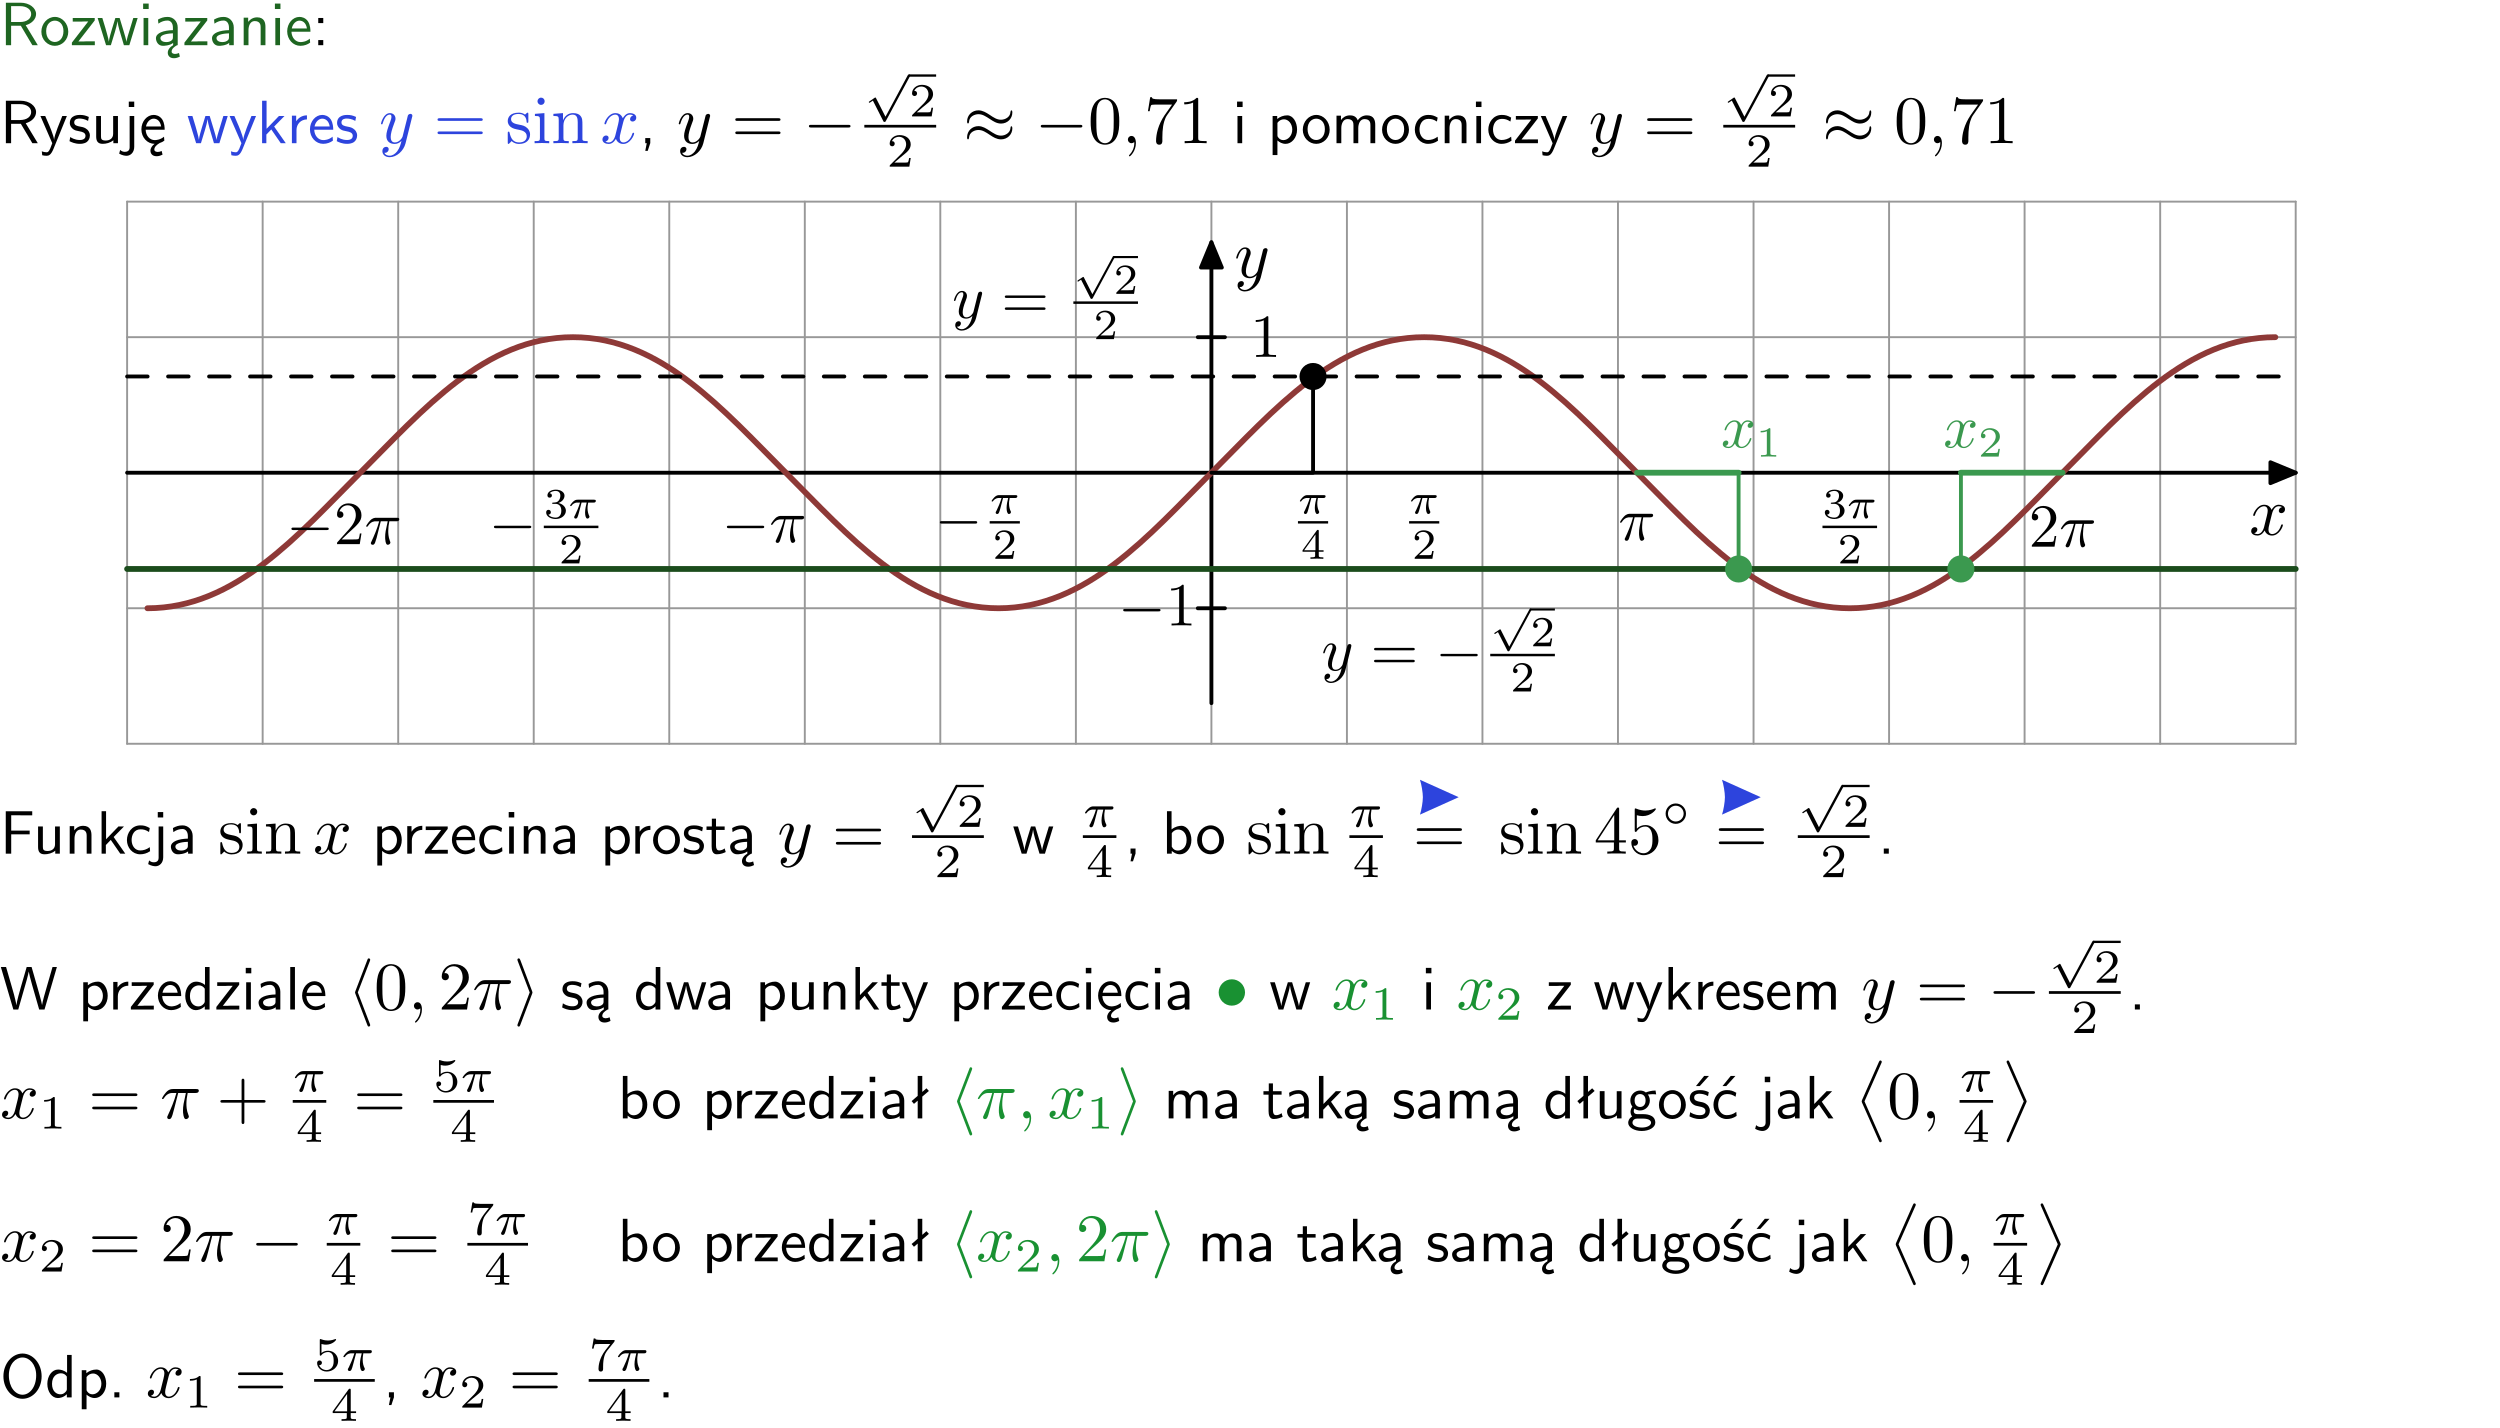<?xml version="1.0" encoding="UTF-8"?>
<svg width="366pt" height="209pt" version="1.2" viewBox="0 0 366 209" xmlns="http://www.w3.org/2000/svg" xmlns:xlink="http://www.w3.org/1999/xlink">
 <defs>
  <symbol id="glyph0-1" overflow="visible">
   <path d="m3.766-2.922c0.922-0.266 1.516-0.906 1.516-1.641 0-0.875-0.969-1.656-2.266-1.656h-2.156v6.219h0.766v-2.844h1.422l1.688 2.844h0.797zm-2.141-0.469v-2.328h1.297c1.047 0 1.641 0.531 1.641 1.156 0 0.641-0.578 1.172-1.641 1.172z"/>
  </symbol>
  <symbol id="glyph0-2" overflow="visible">
   <path d="m4.203-1.969c0-1.203-0.891-2.172-1.953-2.172-1.109 0-1.984 1-1.984 2.172s0.922 2.062 1.969 2.062c1.078 0 1.969-0.906 1.969-2.062zm-1.969 1.5c-0.625 0-1.266-0.516-1.266-1.594s0.688-1.531 1.266-1.531c0.625 0 1.266 0.469 1.266 1.531s-0.609 1.594-1.266 1.594z"/>
  </symbol>
  <symbol id="glyph0-3" overflow="visible">
   <path d="m3.594-3.625v-0.359h-3.219v0.531h1.25c0.109 0 0.219-0.016 0.328-0.016h0.688l-2.391 3.094v0.375h3.359v-0.562h-1.328c-0.109 0-0.203 0.016-0.312 0.016h-0.766z"/>
  </symbol>
  <symbol id="glyph0-4" overflow="visible">
   <path d="m5.984-3.984h-0.641l-0.578 1.906c-0.109 0.312-0.375 1.203-0.422 1.594-0.031-0.281-0.266-1.078-0.422-1.594l-0.578-1.906h-0.625l-0.516 1.688c-0.094 0.312-0.406 1.344-0.438 1.797-0.047-0.422-0.344-1.438-0.484-1.938l-0.469-1.547h-0.688l1.234 3.984h0.703c0.047-0.141 0.359-1.141 0.562-1.844 0.125-0.422 0.375-1.297 0.391-1.641h0.016c0.016 0.25 0.172 0.875 0.281 1.266l0.656 2.219h0.797z"/>
  </symbol>
  <symbol id="glyph0-5" overflow="visible">
   <path d="m1.469-6.094h-0.812v0.797h0.812zm-0.062 2.109h-0.688v3.984h0.688z"/>
  </symbol>
  <symbol id="glyph0-6" overflow="visible">
   <path d="m2.875-1.188c0 0.172 0 0.391-0.297 0.562-0.266 0.172-0.609 0.172-0.703 0.172-0.438 0-0.828-0.203-0.828-0.578 0-0.625 1.453-0.688 1.828-0.703zm-0.188 2.125c0-0.406 0.375-0.703 0.797-0.938h0.094v-2.594c0-0.906-0.656-1.547-1.484-1.547-0.578 0-0.984 0.156-1.406 0.391l0.062 0.594c0.453-0.328 0.906-0.453 1.344-0.453 0.422 0 0.781 0.359 0.781 1.031v0.375c-1.344 0.031-2.484 0.406-2.484 1.188 0 0.391 0.25 1.109 1.031 1.109 0.125 0 0.969-0.016 1.484-0.422v0.328c-0.453 0.25-0.812 0.688-0.781 1.141 0.016 0.391 0.281 0.766 0.891 0.766 0.297 0 0.516-0.062 0.875-0.234l-0.125-0.531c-0.203 0.094-0.406 0.141-0.594 0.141-0.25-0.031-0.469-0.078-0.484-0.344z"/>
  </symbol>
  <symbol id="glyph0-7" overflow="visible">
   <path d="m3.578-2.594c0-0.906-0.656-1.547-1.484-1.547-0.578 0-0.984 0.156-1.406 0.391l0.062 0.594c0.453-0.328 0.906-0.453 1.344-0.453 0.422 0 0.781 0.359 0.781 1.031v0.375c-1.344 0.031-2.484 0.406-2.484 1.188 0 0.391 0.25 1.109 1.031 1.109 0.125 0 0.969-0.016 1.484-0.422v0.328h0.672zm-0.703 1.406c0 0.172 0 0.391-0.297 0.562-0.266 0.172-0.609 0.172-0.703 0.172-0.438 0-0.828-0.203-0.828-0.578 0-0.625 1.453-0.688 1.828-0.703z"/>
  </symbol>
  <symbol id="glyph0-8" overflow="visible">
   <path d="m3.906-2.672c0-0.594-0.141-1.406-1.234-1.406-0.812 0-1.25 0.609-1.297 0.672v-0.625h-0.656v4.031h0.703v-2.203c0-0.594 0.234-1.328 0.906-1.328 0.859 0 0.875 0.641 0.875 0.922v2.609h0.703z"/>
  </symbol>
  <symbol id="glyph0-9" overflow="visible">
   <path d="m3.719-1.969c0-0.297-0.016-0.969-0.359-1.516-0.375-0.547-0.922-0.656-1.25-0.656-0.984 0-1.797 0.953-1.797 2.109 0 1.188 0.859 2.125 1.938 2.125 0.562 0 1.078-0.203 1.422-0.469l-0.047-0.578c-0.562 0.469-1.156 0.5-1.359 0.5-0.719 0-1.297-0.625-1.328-1.516zm-2.734-0.484c0.141-0.688 0.625-1.141 1.125-1.141 0.469 0 0.969 0.312 1.094 1.141z"/>
  </symbol>
  <symbol id="glyph0-10" overflow="visible">
   <path d="m1.609-3.984h-0.734v0.75h0.734zm-0.734 3.234v0.75h0.734v-0.75z"/>
  </symbol>
  <symbol id="glyph0-11" overflow="visible">
   <path d="m4-3.984h-0.672c-1.172 2.859-1.188 3.266-1.188 3.469h-0.016c-0.047-0.594-0.766-2.266-0.812-2.344l-0.484-1.125h-0.703l1.734 3.984c-0.094 0.281-0.281 0.719-0.312 0.812-0.234 0.516-0.391 0.516-0.516 0.516-0.141 0-0.438-0.031-0.703-0.141l0.062 0.578c0.188 0.047 0.438 0.078 0.641 0.078 0.312 0 0.641-0.109 1.016-1.031z"/>
  </symbol>
  <symbol id="glyph0-12" overflow="visible">
   <path d="m3.078-3.844c-0.469-0.219-0.828-0.297-1.297-0.297-0.219 0-1.484 0-1.484 1.188 0 0.438 0.266 0.719 0.484 0.891 0.281 0.203 0.469 0.234 0.969 0.328 0.328 0.062 0.844 0.172 0.844 0.656 0 0.609-0.703 0.609-0.844 0.609-0.734 0-1.234-0.328-1.391-0.438l-0.109 0.609c0.281 0.141 0.781 0.391 1.516 0.391 0.156 0 0.641 0 1.031-0.281 0.281-0.219 0.438-0.578 0.438-0.953 0-0.5-0.344-0.812-0.359-0.828-0.344-0.312-0.594-0.375-1.031-0.453-0.5-0.094-0.906-0.188-0.906-0.625 0-0.562 0.641-0.562 0.75-0.562 0.297 0 0.766 0.047 1.281 0.344z"/>
  </symbol>
  <symbol id="glyph0-13" overflow="visible">
   <path d="m3.906-3.984h-0.703v2.609c0 0.672-0.5 0.984-1.078 0.984-0.641 0-0.703-0.234-0.703-0.625v-2.969h-0.703v3c0 0.656 0.219 1.078 0.953 1.078 0.484 0 1.125-0.141 1.562-0.531v0.438h0.672z"/>
  </symbol>
  <symbol id="glyph0-14" overflow="visible">
   <path d="m1.656-6.094h-0.797v0.797h0.797zm-2.203 7.625c0.438 0.25 0.844 0.312 1.078 0.312 0.562 0 1.125-0.469 1.125-1.312v-4.516h-0.672v4.594c0 0.578-0.453 0.656-0.703 0.656-0.266 0-0.5-0.094-0.688-0.281z"/>
  </symbol>
  <symbol id="glyph0-15" overflow="visible">
   <path d="m0.984-2.453c0.141-0.688 0.625-1.141 1.125-1.141 0.469 0 0.969 0.312 1.094 1.141zm1.219 3.391c0-0.406 0.391-0.734 0.797-0.969 0.266-0.078 0.484-0.203 0.672-0.344l-0.047-0.578c-0.562 0.469-1.156 0.5-1.359 0.5-0.719 0-1.297-0.625-1.328-1.516h2.781c0-0.297-0.016-0.969-0.359-1.516-0.375-0.547-0.922-0.656-1.25-0.656-0.984 0-1.797 0.953-1.797 2.109 0 1.188 0.859 2.125 1.938 2.125-0.359 0.25-0.641 0.656-0.609 1.047 0.016 0.391 0.281 0.766 0.891 0.766 0.297 0 0.516-0.062 0.875-0.234l-0.125-0.531c-0.203 0.094-0.406 0.141-0.594 0.141-0.25-0.031-0.469-0.078-0.484-0.344z"/>
  </symbol>
  <symbol id="glyph0-16" overflow="visible">
   <path d="m2.516-2.438 1.516-1.547h-0.812l-1.812 1.875v-4.109h-0.656v6.219h0.625v-1.266l0.719-0.75 1.391 2.016h0.734z"/>
  </symbol>
  <symbol id="glyph0-17" overflow="visible">
   <path d="m1.406-1.922c0-0.891 0.641-1.547 1.531-1.562v-0.594c-0.797 0-1.297 0.453-1.578 0.859v-0.812h-0.625v4.031h0.672z"/>
  </symbol>
  <symbol id="glyph0-18" overflow="visible">
   <path d="m1.609-0.016v-0.734h-0.734v0.75h0.219l-0.219 1.125h0.359z"/>
  </symbol>
  <symbol id="glyph0-19" overflow="visible">
   <path d="m1.438-0.406c0.281 0.25 0.672 0.5 1.203 0.5 0.875 0 1.672-0.875 1.672-2.094 0-1.078-0.578-2.078-1.438-2.078-0.531 0-1.047 0.188-1.469 0.531v-0.438h-0.672v5.719h0.703zm0-2.578c0.219-0.312 0.562-0.516 0.953-0.516 0.672 0 1.219 0.672 1.219 1.5 0 0.922-0.641 1.547-1.312 1.547-0.344 0-0.594-0.172-0.766-0.422-0.094-0.125-0.094-0.141-0.094-0.312z"/>
  </symbol>
  <symbol id="glyph0-20" overflow="visible">
   <path d="m6.391-2.672c0-0.609-0.141-1.406-1.219-1.406-0.547 0-1.016 0.25-1.344 0.734-0.234-0.688-0.859-0.734-1.141-0.734-0.656 0-1.078 0.359-1.312 0.688v-0.641h-0.656v4.031h0.703v-2.203c0-0.609 0.25-1.328 0.906-1.328 0.844 0 0.875 0.578 0.875 0.922v2.609h0.703v-2.203c0-0.609 0.25-1.328 0.906-1.328 0.844 0 0.875 0.578 0.875 0.922v2.609h0.703z"/>
  </symbol>
  <symbol id="glyph0-21" overflow="visible">
   <path d="m3.672-3.75c-0.531-0.297-0.828-0.391-1.375-0.391-1.25 0-1.969 1.094-1.969 2.156 0 1.109 0.812 2.078 1.938 2.078 0.484 0 0.969-0.125 1.453-0.453l-0.047-0.594c-0.469 0.359-0.953 0.484-1.406 0.484-0.734 0-1.25-0.656-1.25-1.531 0-0.703 0.344-1.562 1.297-1.562 0.453 0 0.766 0.078 1.25 0.391z"/>
  </symbol>
  <symbol id="glyph0-22" overflow="visible">
   <path d="m4.344-2.828v-0.547h-2.703v-2.25h1.172c0.109 0 0.219 0.016 0.328 0.016h1.578v-0.594h-3.875v6.203h0.797v-2.828z"/>
  </symbol>
  <symbol id="glyph0-23" overflow="visible">
   <path d="m1.562-3.469h1.266v-0.516h-1.266v-1.141h-0.609v1.141h-0.781v0.516h0.75v2.406c0 0.531 0.125 1.156 0.75 1.156s1.078-0.219 1.312-0.328l-0.156-0.531c-0.234 0.188-0.516 0.297-0.797 0.297-0.344 0-0.469-0.281-0.469-0.75z"/>
  </symbol>
  <symbol id="glyph0-24" overflow="visible">
   <path d="m1.406-6.219h-0.672v6.219h0.703v-0.406c0.219 0.188 0.594 0.5 1.203 0.5 0.891 0 1.672-0.891 1.672-2.094 0-1.109-0.625-2.078-1.453-2.078-0.359 0-0.906 0.094-1.453 0.531zm0.031 3.219c0.141-0.219 0.469-0.531 0.953-0.531 0.531 0 1.219 0.391 1.219 1.531 0 1.172-0.75 1.547-1.297 1.547-0.359 0-0.656-0.156-0.875-0.562z"/>
  </symbol>
  <symbol id="glyph0-25" overflow="visible">
   <path d="m1.609-0.75h-0.734v0.75h0.734z"/>
  </symbol>
  <symbol id="glyph0-26" overflow="visible">
   <path d="m8.328-6.219h-0.641l-0.812 2.812c-0.234 0.797-0.672 2.297-0.719 2.766 0-0.016-0.062-0.484-0.656-2.531l-0.875-3.047h-0.719l-0.812 2.797c-0.203 0.688-0.641 2.25-0.688 2.766h-0.016c-0.031-0.359-0.281-1.25-0.344-1.547-0.125-0.422-0.172-0.609-0.422-1.484l-0.734-2.531h-0.766l1.828 6.219h0.719l0.891-3.109c0.203-0.656 0.578-2 0.641-2.453 0.047 0.266 0.25 1.109 0.5 1.969l1.031 3.594h0.781z"/>
  </symbol>
  <symbol id="glyph0-27" overflow="visible">
   <path d="m3.891-6.219h-0.672v2.625c-0.469-0.391-0.969-0.484-1.312-0.484-0.891 0-1.578 0.938-1.578 2.094 0 1.172 0.688 2.078 1.531 2.078 0.297 0 0.828-0.078 1.328-0.562v0.469h0.703zm-0.703 4.969c0 0.125 0 0.297-0.297 0.547-0.203 0.188-0.422 0.25-0.656 0.25-0.562 0-1.219-0.422-1.219-1.531 0-1.188 0.781-1.547 1.312-1.547 0.391 0 0.672 0.203 0.859 0.484z"/>
  </symbol>
  <symbol id="glyph0-28" overflow="visible">
   <path d="m1.406-6.219h-0.688v6.219h0.688z"/>
  </symbol>
  <symbol id="glyph0-29" overflow="visible">
   <path d="m2.516-4.406-0.609 0.531v-2.344h-0.672v2.922l-0.891 0.766 0.344 0.406 0.547-0.469v2.594h0.672v-3.188l0.969-0.828z"/>
  </symbol>
  <symbol id="glyph0-30" overflow="visible">
   <path d="m3.156-3.5c0.203 0 0.453-0.047 0.672-0.047 0.156 0 0.5 0.031 0.516 0.031l-0.094-0.562c-0.625 0-1.141 0.172-1.422 0.281-0.188-0.156-0.484-0.281-0.844-0.281-0.781 0-1.422 0.641-1.422 1.453 0 0.344 0.109 0.656 0.297 0.891-0.266 0.375-0.266 0.719-0.266 0.766 0 0.234 0.078 0.5 0.234 0.688-0.469 0.266-0.578 0.688-0.578 0.922 0 0.672 0.891 1.203 1.984 1.203 1.109 0 1.984-0.531 1.984-1.219 0-1.25-1.5-1.25-1.844-1.25h-0.781c-0.125 0-0.531 0-0.531-0.469 0-0.094 0.047-0.25 0.109-0.328 0.188 0.141 0.484 0.266 0.812 0.266 0.812 0 1.438-0.672 1.438-1.469 0-0.422-0.203-0.75-0.297-0.891zm-1.172 1.828c-0.328 0-0.797-0.203-0.797-0.953 0-0.734 0.469-0.938 0.797-0.938 0.391 0 0.812 0.25 0.812 0.938 0 0.703-0.422 0.953-0.812 0.953zm0.406 1.703c0.188 0 1.203 0 1.203 0.609 0 0.406-0.609 0.703-1.344 0.703s-1.375-0.281-1.375-0.703c0-0.031 0-0.609 0.703-0.609z"/>
  </symbol>
  <symbol id="glyph0-31" overflow="visible">
   <path d="m3.078-3.844c-0.469-0.219-0.828-0.297-1.297-0.297-0.219 0-1.484 0-1.484 1.188 0 0.438 0.266 0.719 0.484 0.891 0.281 0.203 0.469 0.234 0.969 0.328 0.328 0.062 0.844 0.172 0.844 0.656 0 0.609-0.703 0.609-0.844 0.609-0.734 0-1.234-0.328-1.391-0.438l-0.109 0.609c0.281 0.141 0.781 0.391 1.516 0.391 0.156 0 0.641 0 1.031-0.281 0.281-0.219 0.438-0.578 0.438-0.953 0-0.5-0.344-0.812-0.359-0.828-0.344-0.312-0.594-0.375-1.031-0.453-0.5-0.094-0.906-0.188-0.906-0.625 0-0.562 0.641-0.562 0.75-0.562 0.297 0 0.766 0.047 1.281 0.344zm0.031-2.375h-0.703l-1.203 1.484h0.562z"/>
  </symbol>
  <symbol id="glyph0-32" overflow="visible">
   <path d="m3.672-3.75c-0.531-0.297-0.828-0.391-1.375-0.391-1.25 0-1.969 1.094-1.969 2.156 0 1.109 0.812 2.078 1.938 2.078 0.484 0 0.969-0.125 1.453-0.453l-0.047-0.594c-0.469 0.359-0.953 0.484-1.406 0.484-0.734 0-1.25-0.656-1.25-1.531 0-0.703 0.344-1.562 1.297-1.562 0.453 0 0.766 0.078 1.25 0.391zm-0.125-2.469h-0.688l-1.203 1.484h0.547z"/>
  </symbol>
  <symbol id="glyph0-33" overflow="visible">
   <path d="m6.094-3.094c0-1.891-1.297-3.328-2.797-3.328-1.516 0-2.797 1.469-2.797 3.328 0 1.906 1.328 3.297 2.797 3.297 1.5 0 2.797-1.406 2.797-3.297zm-2.797 2.703c-1.047 0-2-1.109-2-2.844 0-1.641 0.984-2.609 2-2.609 1.031 0 2 1.016 2 2.609 0 1.75-0.969 2.844-2 2.844z"/>
  </symbol>
  <symbol id="glyph1-1" overflow="visible">
   <path d="m4.844-3.797c0.047-0.141 0.047-0.156 0.047-0.234 0-0.172-0.141-0.266-0.297-0.266-0.094 0-0.25 0.062-0.344 0.203-0.016 0.062-0.109 0.359-0.141 0.547-0.078 0.25-0.141 0.531-0.203 0.797l-0.453 1.797c-0.031 0.141-0.469 0.844-1.125 0.844-0.5 0-0.609-0.438-0.609-0.812 0-0.453 0.172-1.078 0.5-1.953 0.156-0.406 0.203-0.516 0.203-0.719 0-0.438-0.312-0.812-0.812-0.812-0.953 0-1.312 1.453-1.312 1.531 0 0.109 0.094 0.109 0.109 0.109 0.109 0 0.109-0.031 0.156-0.188 0.281-0.938 0.672-1.234 1.016-1.234 0.078 0 0.25 0 0.25 0.312 0 0.25-0.109 0.516-0.172 0.703-0.406 1.062-0.578 1.625-0.578 2.094 0 0.891 0.625 1.188 1.219 1.188 0.391 0 0.719-0.172 1-0.453-0.125 0.516-0.25 1.016-0.641 1.547-0.266 0.328-0.641 0.625-1.094 0.625-0.141 0-0.594-0.031-0.766-0.422 0.156 0 0.297 0 0.422-0.125 0.109-0.078 0.203-0.219 0.203-0.406 0-0.312-0.266-0.344-0.359-0.344-0.234 0-0.562 0.156-0.562 0.641 0 0.5 0.438 0.875 1.062 0.875 1.016 0 2.047-0.906 2.328-2.031z"/>
  </symbol>
  <symbol id="glyph1-2" overflow="visible">
   <path d="m3.328-3.016c0.062-0.25 0.297-1.172 0.984-1.172 0.047 0 0.297 0 0.5 0.125-0.281 0.062-0.469 0.297-0.469 0.547 0 0.156 0.109 0.344 0.375 0.344 0.219 0 0.531-0.172 0.531-0.578 0-0.516-0.578-0.656-0.922-0.656-0.578 0-0.922 0.531-1.047 0.75-0.25-0.656-0.781-0.75-1.078-0.75-1.031 0-1.609 1.281-1.609 1.531 0 0.109 0.109 0.109 0.125 0.109 0.078 0 0.109-0.031 0.125-0.109 0.344-1.062 1-1.312 1.344-1.312 0.188 0 0.531 0.094 0.531 0.672 0 0.312-0.172 0.969-0.531 2.375-0.156 0.609-0.516 1.031-0.953 1.031-0.062 0-0.281 0-0.5-0.125 0.25-0.062 0.469-0.266 0.469-0.547 0-0.266-0.219-0.344-0.359-0.344-0.312 0-0.547 0.25-0.547 0.578 0 0.453 0.484 0.656 0.922 0.656 0.672 0 1.031-0.703 1.047-0.75 0.125 0.359 0.484 0.75 1.078 0.75 1.031 0 1.594-1.281 1.594-1.531 0-0.109-0.078-0.109-0.109-0.109-0.094 0-0.109 0.047-0.141 0.109-0.328 1.078-1 1.312-1.312 1.312-0.391 0-0.547-0.312-0.547-0.656 0-0.219 0.047-0.438 0.156-0.875z"/>
  </symbol>
  <symbol id="glyph1-3" overflow="visible">
   <path d="m2.031-0.016c0-0.656-0.25-1.047-0.641-1.047-0.328 0-0.531 0.25-0.531 0.531 0 0.266 0.203 0.531 0.531 0.531 0.109 0 0.25-0.047 0.344-0.125 0.031-0.031 0.047-0.031 0.047-0.031 0.016 0 0.016 0 0.016 0.141 0 0.75-0.344 1.344-0.672 1.672-0.109 0.109-0.109 0.125-0.109 0.156 0 0.078 0.047 0.109 0.094 0.109 0.109 0 0.922-0.766 0.922-1.938z"/>
  </symbol>
  <symbol id="glyph1-4" overflow="visible">
   <path d="m2.641-3.719h1.125c-0.328 1.469-0.422 1.906-0.422 2.578 0 0.141 0 0.406 0.078 0.75 0.109 0.438 0.219 0.5 0.359 0.5 0.203 0 0.422-0.172 0.422-0.375 0-0.062 0-0.078-0.062-0.219-0.297-0.719-0.297-1.375-0.297-1.656 0-0.516 0.078-1.062 0.188-1.578h1.125c0.141 0 0.5 0 0.5-0.344 0-0.234-0.219-0.234-0.406-0.234h-3.344c-0.219 0-0.594 0-1.031 0.469-0.344 0.391-0.609 0.844-0.609 0.891 0 0.016 0 0.109 0.125 0.109 0.078 0 0.094-0.047 0.156-0.125 0.484-0.766 1.062-0.766 1.266-0.766h0.562c-0.312 1.203-0.844 2.406-1.266 3.312-0.078 0.156-0.078 0.172-0.078 0.25 0 0.188 0.156 0.266 0.281 0.266 0.297 0 0.375-0.281 0.5-0.641 0.141-0.469 0.141-0.484 0.266-0.984z"/>
  </symbol>
  <symbol id="glyph2-1" overflow="visible">
   <path d="m6.844-3.266c0.156 0 0.344 0 0.344-0.188 0-0.203-0.188-0.203-0.328-0.203h-5.969c-0.141 0-0.328 0-0.328 0.203 0 0.188 0.188 0.188 0.328 0.188zm0.016 1.938c0.141 0 0.328 0 0.328-0.203 0-0.188-0.188-0.188-0.344-0.188h-5.953c-0.141 0-0.328 0-0.328 0.188 0 0.203 0.188 0.203 0.328 0.203z"/>
  </symbol>
  <symbol id="glyph2-2" overflow="visible">
   <path d="m2.078-1.938c0.219 0.047 1.031 0.203 1.031 0.922 0 0.5-0.344 0.906-1.125 0.906-0.844 0-1.203-0.562-1.391-1.422-0.031-0.125-0.031-0.156-0.141-0.156-0.125 0-0.125 0.062-0.125 0.234v1.328c0 0.172 0 0.234 0.109 0.234 0.047 0 0.062-0.016 0.25-0.203 0.016-0.016 0.016-0.031 0.203-0.219 0.438 0.406 0.891 0.422 1.094 0.422 1.141 0 1.609-0.672 1.609-1.391 0-0.516-0.297-0.828-0.422-0.938-0.328-0.328-0.719-0.406-1.141-0.484-0.562-0.109-1.219-0.234-1.219-0.812 0-0.359 0.25-0.766 1.109-0.766 1.094 0 1.156 0.906 1.172 1.203 0 0.094 0.094 0.094 0.109 0.094 0.141 0 0.141-0.047 0.141-0.234v-1.016c0-0.156 0-0.234-0.109-0.234-0.047 0-0.078 0-0.203 0.125-0.031 0.031-0.125 0.125-0.172 0.156-0.375-0.281-0.781-0.281-0.938-0.281-1.219 0-1.594 0.672-1.594 1.234 0 0.344 0.156 0.625 0.422 0.844 0.328 0.25 0.609 0.312 1.328 0.453z"/>
  </symbol>
  <symbol id="glyph2-3" overflow="visible">
   <path d="m1.766-4.406-1.391 0.109v0.312c0.641 0 0.734 0.062 0.734 0.547v2.688c0 0.438-0.109 0.438-0.781 0.438v0.312c0.312-0.016 0.859-0.031 1.094-0.031 0.359 0 0.703 0.016 1.047 0.031v-0.312c-0.672 0-0.703-0.047-0.703-0.438zm0.031-1.734c0-0.312-0.234-0.531-0.516-0.531-0.312 0-0.531 0.266-0.531 0.531s0.219 0.531 0.531 0.531c0.281 0 0.516-0.219 0.516-0.531z"/>
  </symbol>
  <symbol id="glyph2-4" overflow="visible">
   <path d="m1.094-3.422v2.672c0 0.438-0.109 0.438-0.781 0.438v0.312c0.359-0.016 0.859-0.031 1.141-0.031 0.25 0 0.766 0.016 1.109 0.031v-0.312c-0.672 0-0.781 0-0.781-0.438v-1.844c0-1.031 0.719-1.594 1.344-1.594 0.641 0 0.75 0.531 0.75 1.109v2.328c0 0.438-0.109 0.438-0.781 0.438v0.312c0.344-0.016 0.859-0.031 1.125-0.031 0.25 0 0.781 0.016 1.109 0.031v-0.312c-0.516 0-0.766 0-0.766-0.297v-1.906c0-0.859 0-1.156-0.312-1.516-0.141-0.172-0.469-0.375-1.047-0.375-0.734 0-1.203 0.422-1.484 1.047v-1.047l-1.406 0.109v0.312c0.703 0 0.781 0.062 0.781 0.562z"/>
  </symbol>
  <symbol id="glyph2-5" overflow="visible">
   <path d="m4.578-3.188c0-0.797-0.047-1.594-0.391-2.328-0.453-0.969-1.281-1.125-1.688-1.125-0.609 0-1.328 0.266-1.75 1.188-0.312 0.688-0.359 1.469-0.359 2.266 0 0.75 0.031 1.641 0.453 2.406 0.422 0.797 1.156 1 1.641 1 0.531 0 1.297-0.203 1.734-1.156 0.312-0.688 0.359-1.469 0.359-2.25zm-2.094 3.188c-0.391 0-0.984-0.25-1.156-1.203-0.109-0.594-0.109-1.516-0.109-2.109 0-0.641 0-1.297 0.078-1.828 0.188-1.188 0.938-1.281 1.188-1.281 0.328 0 0.984 0.188 1.172 1.172 0.109 0.562 0.109 1.312 0.109 1.938 0 0.75 0 1.422-0.109 2.062-0.156 0.953-0.719 1.25-1.172 1.25z"/>
  </symbol>
  <symbol id="glyph2-6" overflow="visible">
   <path d="m4.75-6.078c0.078-0.109 0.078-0.125 0.078-0.344h-2.422c-1.203 0-1.234-0.125-1.266-0.312h-0.25l-0.328 2.047h0.25c0.031-0.156 0.109-0.781 0.25-0.906 0.062-0.062 0.844-0.062 0.969-0.062h2.062c-0.109 0.156-0.891 1.25-1.109 1.578-0.906 1.344-1.234 2.734-1.234 3.75 0 0.094 0 0.547 0.469 0.547 0.453 0 0.453-0.453 0.453-0.547v-0.516c0-0.547 0.031-1.094 0.109-1.625 0.047-0.234 0.172-1.094 0.625-1.703z"/>
  </symbol>
  <symbol id="glyph2-7" overflow="visible">
   <path d="m2.938-6.375c0-0.25 0-0.266-0.234-0.266-0.625 0.641-1.5 0.641-1.812 0.641v0.312c0.203 0 0.781 0 1.297-0.266v5.172c0 0.359-0.031 0.469-0.922 0.469h-0.312v0.312c0.344-0.031 1.203-0.031 1.609-0.031 0.391 0 1.266 0 1.609 0.031v-0.312h-0.312c-0.906 0-0.922-0.109-0.922-0.469z"/>
  </symbol>
  <symbol id="glyph2-8" overflow="visible">
   <path d="m0.281-1.641h2.656v0.859c0 0.359-0.031 0.469-0.766 0.469h-0.203v0.312c0.406-0.031 0.922-0.031 1.344-0.031s0.938 0 1.359 0.031v-0.312h-0.219c-0.734 0-0.75-0.109-0.75-0.469v-0.859h0.984v-0.312h-0.984v-4.531c0-0.203 0-0.266-0.172-0.266-0.078 0-0.109 0-0.188 0.125l-3.062 4.672zm2.703-0.312h-2.422l2.422-3.719z"/>
  </symbol>
  <symbol id="glyph2-9" overflow="visible">
   <path d="m4.469-2c0-1.188-0.812-2.188-1.891-2.188-0.469 0-0.906 0.156-1.266 0.516v-1.953c0.203 0.062 0.531 0.125 0.844 0.125 1.234 0 1.938-0.906 1.938-1.031 0-0.062-0.031-0.109-0.109-0.109 0 0-0.031 0-0.078 0.031-0.203 0.094-0.688 0.297-1.359 0.297-0.391 0-0.859-0.078-1.328-0.281-0.078-0.031-0.094-0.031-0.109-0.031-0.109 0-0.109 0.078-0.109 0.234v2.953c0 0.172 0 0.25 0.141 0.25 0.078 0 0.094-0.016 0.141-0.078 0.109-0.156 0.469-0.703 1.281-0.703 0.516 0 0.766 0.453 0.844 0.641 0.156 0.375 0.188 0.75 0.188 1.25 0 0.359 0 0.953-0.25 1.375-0.234 0.391-0.609 0.641-1.062 0.641-0.719 0-1.297-0.531-1.469-1.109 0.031 0 0.062 0.016 0.172 0.016 0.328 0 0.5-0.25 0.5-0.484 0-0.25-0.172-0.5-0.5-0.5-0.141 0-0.484 0.078-0.484 0.531 0 0.859 0.688 1.828 1.797 1.828 1.156 0 2.172-0.953 2.172-2.219z"/>
  </symbol>
  <symbol id="glyph2-10" overflow="visible">
   <path d="m4.469-1.734h-0.234c-0.062 0.297-0.125 0.734-0.234 0.891-0.062 0.078-0.719 0.078-0.938 0.078h-1.797l1.062-1.031c1.547-1.375 2.141-1.906 2.141-2.906 0-1.141-0.891-1.938-2.109-1.938-1.125 0-1.859 0.922-1.859 1.812 0 0.547 0.5 0.547 0.531 0.547 0.172 0 0.516-0.109 0.516-0.531 0-0.25-0.188-0.516-0.531-0.516-0.078 0-0.094 0-0.125 0.016 0.219-0.656 0.766-1.016 1.344-1.016 0.906 0 1.328 0.812 1.328 1.625 0 0.797-0.484 1.578-1.047 2.203l-1.906 2.125c-0.109 0.109-0.109 0.141-0.109 0.375h3.703z"/>
  </symbol>
  <symbol id="glyph2-11" overflow="visible">
   <path d="m4.078-2.297h2.781c0.141 0 0.328 0 0.328-0.203 0-0.188-0.188-0.188-0.328-0.188h-2.781v-2.797c0-0.141 0-0.328-0.203-0.328s-0.203 0.188-0.203 0.328v2.797h-2.781c-0.141 0-0.328 0-0.328 0.188 0 0.203 0.188 0.203 0.328 0.203h2.781v2.797c0 0.141 0 0.328 0.203 0.328s0.203-0.188 0.203-0.328z"/>
  </symbol>
  <symbol id="glyph3-1" overflow="visible">
   <path d="m6.594-2.297c0.141 0 0.328 0 0.328-0.203 0-0.188-0.188-0.188-0.328-0.188h-5.438c-0.141 0-0.328 0-0.328 0.188 0 0.203 0.188 0.203 0.328 0.203z"/>
  </symbol>
  <symbol id="glyph3-2" overflow="visible">
   <path d="m7.188-4.5c0-0.219-0.062-0.312-0.141-0.312-0.094 0-0.125 0.172-0.141 0.281-0.031 0.672-0.734 1.094-1.375 1.094-0.594 0-1.047-0.297-1.719-0.75-0.438-0.281-0.969-0.625-1.594-0.625-0.922 0-1.656 0.703-1.656 1.625 0 0.219 0.062 0.297 0.141 0.297 0.109 0 0.141-0.188 0.141-0.234 0.047-0.828 0.875-1.125 1.375-1.125 0.594 0 1.047 0.297 1.719 0.734 0.422 0.281 0.953 0.641 1.594 0.641 0.922 0 1.656-0.703 1.656-1.625zm0 2.328c0-0.203-0.062-0.312-0.141-0.312-0.109 0-0.125 0.172-0.141 0.328-0.047 0.562-0.672 1.047-1.375 1.047-0.594 0-1.047-0.312-1.719-0.75-0.438-0.281-0.969-0.641-1.594-0.641-0.922 0-1.656 0.703-1.656 1.625 0 0.234 0.062 0.312 0.141 0.312 0.109 0 0.141-0.188 0.141-0.234 0.047-0.844 0.875-1.141 1.375-1.141 0.594 0 1.047 0.297 1.719 0.75 0.422 0.281 0.953 0.625 1.594 0.625 0.938 0 1.656-0.719 1.656-1.609z"/>
  </symbol>
  <symbol id="glyph3-3" overflow="visible">
   <path d="m3.266-7.094c0.047-0.125 0.047-0.172 0.047-0.188 0-0.109-0.094-0.203-0.203-0.203-0.125 0-0.172 0.094-0.203 0.203l-1.766 4.609c-0.047 0.125-0.047 0.172-0.047 0.172 0 0.016 0 0.062 0.047 0.188l1.75 4.578c0.047 0.125 0.078 0.234 0.219 0.234 0.109 0 0.203-0.094 0.203-0.203 0-0.016 0-0.062-0.047-0.188l-1.766-4.609z"/>
  </symbol>
  <symbol id="glyph3-4" overflow="visible">
   <path d="m2.719-2.312c0.047-0.125 0.047-0.172 0.047-0.188 0 0 0-0.047-0.047-0.172l-1.734-4.578c-0.062-0.125-0.094-0.234-0.234-0.234-0.109 0-0.188 0.094-0.188 0.203 0 0.016 0 0.062 0.047 0.188l1.75 4.594-1.75 4.609c-0.047 0.125-0.047 0.172-0.047 0.188 0 0.109 0.078 0.203 0.188 0.203 0.141 0 0.172-0.094 0.219-0.203z"/>
  </symbol>
  <symbol id="glyph3-5" overflow="visible">
   <path d="m4.422-2.5c0-1.062-0.891-1.922-1.922-1.922-1.094 0-1.938 0.891-1.938 1.922 0 1.078 0.875 1.938 1.922 1.938 1.078 0 1.938-0.891 1.938-1.938z"/>
  </symbol>
  <symbol id="glyph4-1" overflow="visible">
   <path d="m3.094 5.859-1.375-2.703c-0.047-0.078-0.047-0.109-0.109-0.109-0.031 0-0.047 0-0.109 0.047l-0.75 0.516c-0.078 0.047-0.094 0.062-0.094 0.109 0 0.094 0.094 0.094 0.125 0.094l0.469-0.312 1.531 3.016c0.047 0.094 0.062 0.109 0.156 0.109 0.062 0 0.141 0 0.203-0.125l3.516-6.531c0.047-0.094 0.047-0.125 0.047-0.141 0-0.109-0.094-0.172-0.172-0.172-0.094 0-0.141 0.078-0.172 0.125z"/>
  </symbol>
  <symbol id="glyph4-2" overflow="visible">
   <path d="m3.531-1.734c0-0.859-0.688-1.5-1.5-1.5-0.828 0-1.484 0.672-1.484 1.484 0 0.844 0.672 1.5 1.484 1.5 0.828 0 1.5-0.672 1.5-1.484zm-1.5 1.141c-0.641 0-1.141-0.531-1.141-1.141 0-0.656 0.516-1.172 1.141-1.172 0.656 0 1.156 0.531 1.156 1.156 0 0.641-0.516 1.156-1.156 1.156z"/>
  </symbol>
  <symbol id="glyph5-1" overflow="visible">
   <path d="m3.516-1.266h-0.234c-0.016 0.156-0.094 0.562-0.188 0.625-0.047 0.047-0.578 0.047-0.688 0.047h-1.281c0.734-0.641 0.984-0.844 1.391-1.172 0.516-0.406 1-0.844 1-1.5 0-0.844-0.734-1.359-1.625-1.359-0.859 0-1.453 0.609-1.453 1.25 0 0.344 0.297 0.391 0.375 0.391 0.156 0 0.359-0.125 0.359-0.375 0-0.125-0.047-0.375-0.406-0.375 0.219-0.484 0.688-0.641 1.016-0.641 0.703 0 1.062 0.547 1.062 1.109 0 0.609-0.438 1.078-0.656 1.328l-1.672 1.672c-0.078 0.062-0.078 0.078-0.078 0.266h2.875z"/>
  </symbol>
  <symbol id="glyph5-2" overflow="visible">
   <path d="m3.688-1.141v-0.25h-0.781v-3.109c0-0.141 0-0.203-0.141-0.203-0.094 0-0.125 0-0.188 0.109l-2.312 3.203v0.25h2.062v0.562c0 0.25 0 0.328-0.578 0.328h-0.188v0.25c0.359-0.016 0.797-0.031 1.047-0.031 0.266 0 0.703 0.016 1.062 0.031v-0.25h-0.188c-0.578 0-0.578-0.078-0.578-0.328v-0.562zm-1.312-2.797v2.547h-1.844z"/>
  </symbol>
  <symbol id="glyph5-3" overflow="visible">
   <path d="m2.328-4.438c0-0.188 0-0.188-0.203-0.188-0.453 0.438-1.078 0.438-1.359 0.438v0.25c0.156 0 0.625 0 1-0.188v3.547c0 0.234 0 0.328-0.688 0.328h-0.266v0.25c0.125 0 0.984-0.031 1.234-0.031 0.219 0 1.094 0.031 1.25 0.031v-0.25h-0.266c-0.703 0-0.703-0.094-0.703-0.328z"/>
  </symbol>
  <symbol id="glyph5-4" overflow="visible">
   <path d="m1.078-3.891c0.359 0.094 0.562 0.094 0.672 0.094 0.922 0 1.469-0.625 1.469-0.734 0-0.078-0.047-0.094-0.078-0.094-0.016 0-0.031 0-0.062 0.016-0.172 0.062-0.531 0.203-1.047 0.203-0.203 0-0.562-0.016-1.016-0.188-0.078-0.031-0.094-0.031-0.094-0.031-0.094 0-0.094 0.078-0.094 0.188v2.047c0 0.125 0 0.203 0.109 0.203 0.062 0 0.078 0 0.141-0.094 0.297-0.375 0.734-0.438 0.969-0.438 0.422 0 0.609 0.328 0.641 0.391 0.125 0.234 0.172 0.5 0.172 0.906 0 0.203 0 0.609-0.219 0.922-0.172 0.25-0.469 0.422-0.812 0.422-0.453 0-0.922-0.25-1.094-0.719 0.266 0.016 0.406-0.156 0.406-0.344 0-0.297-0.266-0.344-0.359-0.344 0 0-0.344 0-0.344 0.375 0 0.625 0.578 1.25 1.406 1.25 0.891 0 1.672-0.656 1.672-1.547 0-0.781-0.594-1.5-1.453-1.5-0.312 0-0.672 0.062-0.984 0.328z"/>
  </symbol>
  <symbol id="glyph5-5" overflow="visible">
   <path d="m3.734-4.203c0.062-0.094 0.062-0.109 0.062-0.281h-1.828c-0.281 0-0.359-0.016-0.609-0.031-0.359-0.031-0.375-0.078-0.391-0.188h-0.234l-0.25 1.484h0.234c0.016-0.109 0.094-0.562 0.203-0.641 0.047-0.031 0.625-0.031 0.719-0.031h1.516c-0.219 0.281-0.578 0.719-0.719 0.922-0.906 1.188-1 2.297-1 2.703 0 0.078 0 0.406 0.328 0.406 0.344 0 0.344-0.312 0.344-0.406v-0.281c0-1.344 0.281-1.969 0.578-2.344z"/>
  </symbol>
  <symbol id="glyph6-1" overflow="visible">
   <path d="m3.328-3.016c0.062-0.25 0.297-1.172 0.984-1.172 0.047 0 0.297 0 0.5 0.125-0.281 0.062-0.469 0.297-0.469 0.547 0 0.156 0.109 0.344 0.375 0.344 0.219 0 0.531-0.172 0.531-0.578 0-0.516-0.578-0.656-0.922-0.656-0.578 0-0.922 0.531-1.047 0.75-0.25-0.656-0.781-0.75-1.078-0.75-1.031 0-1.609 1.281-1.609 1.531 0 0.109 0.109 0.109 0.125 0.109 0.078 0 0.109-0.031 0.125-0.109 0.344-1.062 1-1.312 1.344-1.312 0.188 0 0.531 0.094 0.531 0.672 0 0.312-0.172 0.969-0.531 2.375-0.156 0.609-0.516 1.031-0.953 1.031-0.062 0-0.281 0-0.5-0.125 0.25-0.062 0.469-0.266 0.469-0.547 0-0.266-0.219-0.344-0.359-0.344-0.312 0-0.547 0.25-0.547 0.578 0 0.453 0.484 0.656 0.922 0.656 0.672 0 1.031-0.703 1.047-0.75 0.125 0.359 0.484 0.75 1.078 0.75 1.031 0 1.594-1.281 1.594-1.531 0-0.109-0.078-0.109-0.109-0.109-0.094 0-0.109 0.047-0.141 0.109-0.328 1.078-1 1.312-1.312 1.312-0.391 0-0.547-0.312-0.547-0.656 0-0.219 0.047-0.438 0.156-0.875z"/>
  </symbol>
  <symbol id="glyph6-2" overflow="visible">
   <path d="m4.844-3.797c0.047-0.141 0.047-0.156 0.047-0.234 0-0.172-0.141-0.266-0.297-0.266-0.094 0-0.25 0.062-0.344 0.203-0.016 0.062-0.109 0.359-0.141 0.547-0.078 0.25-0.141 0.531-0.203 0.797l-0.453 1.797c-0.031 0.141-0.469 0.844-1.125 0.844-0.5 0-0.609-0.438-0.609-0.812 0-0.453 0.172-1.078 0.5-1.953 0.156-0.406 0.203-0.516 0.203-0.719 0-0.438-0.312-0.812-0.812-0.812-0.953 0-1.312 1.453-1.312 1.531 0 0.109 0.094 0.109 0.109 0.109 0.109 0 0.109-0.031 0.156-0.188 0.281-0.938 0.672-1.234 1.016-1.234 0.078 0 0.25 0 0.25 0.312 0 0.25-0.109 0.516-0.172 0.703-0.406 1.062-0.578 1.625-0.578 2.094 0 0.891 0.625 1.188 1.219 1.188 0.391 0 0.719-0.172 1-0.453-0.125 0.516-0.25 1.016-0.641 1.547-0.266 0.328-0.641 0.625-1.094 0.625-0.141 0-0.594-0.031-0.766-0.422 0.156 0 0.297 0 0.422-0.125 0.109-0.078 0.203-0.219 0.203-0.406 0-0.312-0.266-0.344-0.359-0.344-0.234 0-0.562 0.156-0.562 0.641 0 0.5 0.438 0.875 1.062 0.875 1.016 0 2.047-0.906 2.328-2.031z"/>
  </symbol>
  <symbol id="glyph7-1" overflow="visible">
   <path d="m2.641-5.734c0-0.219 0-0.234-0.203-0.234-0.562 0.562-1.359 0.562-1.641 0.562v0.281c0.188 0 0.703 0 1.172-0.234v4.656c0 0.312-0.016 0.422-0.828 0.422h-0.281v0.281c0.312-0.031 1.094-0.031 1.453-0.031 0.344 0 1.125 0 1.453 0.031v-0.281h-0.297c-0.812 0-0.828-0.094-0.828-0.422z"/>
  </symbol>
  <symbol id="glyph7-2" overflow="visible">
   <path d="m1.141-0.688 0.953-0.922c1.391-1.25 1.938-1.734 1.938-2.625 0-1.016-0.812-1.734-1.906-1.734-1.016 0-1.672 0.828-1.672 1.625 0 0.5 0.438 0.5 0.469 0.5 0.156 0 0.469-0.109 0.469-0.484 0-0.234-0.156-0.469-0.469-0.469-0.078 0-0.094 0-0.125 0.016 0.203-0.578 0.688-0.906 1.219-0.906 0.812 0 1.188 0.719 1.188 1.453 0 0.719-0.438 1.422-0.938 1.984l-1.719 1.922c-0.094 0.094-0.094 0.109-0.094 0.328h3.328l0.25-1.562h-0.234c-0.031 0.266-0.109 0.672-0.188 0.797-0.062 0.078-0.656 0.078-0.859 0.078z"/>
  </symbol>
  <symbol id="glyph7-3" overflow="visible">
   <path d="m6.156-2.938c0.141 0 0.312 0 0.312-0.172 0-0.188-0.172-0.188-0.297-0.188h-5.375c-0.125 0-0.297 0-0.297 0.188 0 0.172 0.172 0.172 0.312 0.172zm0.016 1.75c0.125 0 0.297 0 0.297-0.188 0-0.172-0.172-0.172-0.312-0.172h-5.344c-0.141 0-0.312 0-0.312 0.172 0 0.188 0.172 0.188 0.297 0.188z"/>
  </symbol>
  <symbol id="glyph8-1" overflow="visible">
   <path d="m5.906-2.062c0.156 0 0.312 0 0.312-0.188 0-0.172-0.156-0.172-0.312-0.172h-4.844c-0.156 0-0.312 0-0.312 0.172 0 0.188 0.156 0.188 0.312 0.188z"/>
  </symbol>
  <symbol id="glyph9-1" overflow="visible">
   <path d="m1.953-2.281h0.75c-0.094 0.375-0.234 0.953-0.234 1.453 0 0.25 0.031 0.406 0.062 0.547 0.109 0.312 0.188 0.344 0.281 0.344 0.156 0 0.297-0.125 0.297-0.281 0-0.047 0-0.078-0.047-0.141-0.109-0.234-0.234-0.594-0.234-1.109 0-0.109 0-0.359 0.094-0.812h0.781c0.109 0 0.172 0 0.234-0.047 0.094-0.062 0.109-0.172 0.109-0.203 0-0.172-0.172-0.172-0.266-0.172h-2.375c-0.25 0-0.438 0.047-0.719 0.312-0.156 0.141-0.406 0.484-0.406 0.547 0 0.078 0.078 0.078 0.109 0.078 0.062 0 0.078-0.016 0.109-0.078 0.328-0.438 0.719-0.438 0.844-0.438h0.391c-0.203 0.688-0.531 1.438-0.719 1.812-0.047 0.078-0.109 0.219-0.125 0.234 0 0.031-0.016 0.047-0.016 0.094 0 0.109 0.078 0.203 0.219 0.203 0.25 0 0.312-0.281 0.469-0.844z"/>
  </symbol>
  <symbol id="glyph10-1" overflow="visible">
   <path d="m3.172-1.141h-0.219c-0.016 0.141-0.078 0.5-0.156 0.562-0.047 0.047-0.531 0.047-0.625 0.047h-1.156c0.656-0.594 0.875-0.766 1.266-1.062 0.453-0.359 0.891-0.75 0.891-1.359 0-0.75-0.672-1.219-1.469-1.219-0.781 0-1.312 0.547-1.312 1.125 0 0.328 0.281 0.359 0.344 0.359 0.141 0 0.328-0.109 0.328-0.344 0-0.109-0.047-0.328-0.375-0.328 0.203-0.453 0.625-0.578 0.922-0.578 0.625 0 0.953 0.484 0.953 0.984 0 0.547-0.391 0.984-0.594 1.219l-1.516 1.484c-0.062 0.062-0.062 0.078-0.062 0.25h2.594z"/>
  </symbol>
  <symbol id="glyph10-2" overflow="visible">
   <path d="m1.719-2.094c0.484 0 0.844 0.328 0.844 1 0 0.781-0.453 1.016-0.828 1.016-0.25 0-0.797-0.062-1.062-0.438 0.297-0.016 0.359-0.219 0.359-0.344 0-0.203-0.141-0.359-0.344-0.359-0.172 0-0.344 0.109-0.344 0.375 0 0.594 0.656 0.969 1.406 0.969 0.875 0 1.484-0.578 1.484-1.219 0-0.484-0.406-0.969-1.094-1.125 0.656-0.234 0.891-0.703 0.891-1.078 0-0.5-0.562-0.875-1.266-0.875s-1.234 0.344-1.234 0.844c0 0.219 0.141 0.328 0.328 0.328 0.203 0 0.328-0.141 0.328-0.312 0-0.188-0.125-0.312-0.328-0.328 0.219-0.281 0.656-0.344 0.891-0.344 0.281 0 0.672 0.141 0.672 0.688 0 0.25-0.078 0.547-0.25 0.734-0.203 0.25-0.375 0.25-0.703 0.281-0.156 0-0.156 0-0.188 0.016-0.016 0-0.062 0.016-0.062 0.078 0 0.094 0.047 0.094 0.156 0.094z"/>
  </symbol>
  <symbol id="glyph10-3" overflow="visible">
   <path d="m2.109-4c0-0.172-0.016-0.172-0.188-0.172-0.406 0.391-0.984 0.406-1.234 0.406v0.219c0.141 0 0.562 0 0.906-0.172v3.203c0 0.203 0 0.297-0.625 0.297h-0.234v0.219c0.109 0 0.875-0.031 1.109-0.031 0.203 0 0.984 0.031 1.125 0.031v-0.219h-0.234c-0.625 0-0.625-0.094-0.625-0.297z"/>
  </symbol>
  <symbol id="glyph10-4" overflow="visible">
   <path d="m3.328-1.031v-0.219h-0.703v-2.812c0-0.125 0-0.172-0.141-0.172-0.078 0-0.094 0-0.156 0.094l-2.078 2.891v0.219h1.844v0.516c0 0.219 0 0.297-0.516 0.297h-0.172v0.219c0.328-0.016 0.719-0.031 0.953-0.031s0.625 0.016 0.938 0.031v-0.219h-0.156c-0.516 0-0.516-0.078-0.516-0.297v-0.516zm-1.188-2.531v2.312h-1.656z"/>
  </symbol>
  <symbol id="glyph11-1" overflow="visible">
   <path d="m2.375-3.344h1.016c-0.297 1.328-0.375 1.719-0.375 2.312 0 0.141 0 0.375 0.062 0.688 0.094 0.391 0.203 0.438 0.328 0.438 0.188 0 0.375-0.156 0.375-0.328 0-0.062 0-0.078-0.062-0.203-0.25-0.641-0.25-1.234-0.25-1.484 0-0.469 0.062-0.953 0.156-1.422h1.016c0.125 0 0.438 0 0.438-0.312 0-0.203-0.188-0.203-0.344-0.203h-3.016c-0.188 0-0.531 0-0.922 0.422-0.328 0.344-0.562 0.75-0.562 0.797 0 0.016 0 0.094 0.109 0.094 0.078 0 0.094-0.031 0.156-0.109 0.438-0.688 0.953-0.688 1.125-0.688h0.516c-0.281 1.078-0.766 2.172-1.141 2.984-0.078 0.141-0.078 0.156-0.078 0.219 0 0.172 0.141 0.234 0.266 0.234 0.266 0 0.344-0.25 0.438-0.578 0.141-0.406 0.141-0.438 0.25-0.875z"/>
  </symbol>
  <symbol id="glyph11-2" overflow="visible">
   <path d="m3-2.703c0.047-0.234 0.25-1.062 0.891-1.062 0.031 0 0.25 0 0.438 0.109-0.25 0.047-0.422 0.281-0.422 0.484 0 0.156 0.094 0.312 0.344 0.312 0.188 0 0.484-0.156 0.484-0.516 0-0.469-0.531-0.594-0.844-0.594-0.516 0-0.828 0.484-0.938 0.688-0.234-0.594-0.703-0.688-0.969-0.688-0.938 0-1.453 1.156-1.453 1.391 0 0.078 0.094 0.078 0.109 0.078 0.078 0 0.109-0.016 0.125-0.094 0.297-0.953 0.891-1.172 1.203-1.172 0.172 0 0.484 0.078 0.484 0.594 0 0.281-0.156 0.891-0.484 2.141-0.141 0.562-0.469 0.938-0.859 0.938-0.047 0-0.25 0-0.453-0.125 0.234-0.047 0.422-0.234 0.422-0.484 0-0.234-0.188-0.312-0.328-0.312-0.266 0-0.484 0.234-0.484 0.516 0 0.422 0.438 0.594 0.844 0.594 0.578 0 0.906-0.625 0.938-0.672 0.109 0.328 0.422 0.672 0.969 0.672 0.922 0 1.438-1.156 1.438-1.375 0-0.094-0.078-0.094-0.109-0.094-0.078 0-0.094 0.031-0.125 0.094-0.297 0.969-0.906 1.188-1.188 1.188-0.344 0-0.5-0.297-0.5-0.594 0-0.203 0.062-0.391 0.156-0.797z"/>
  </symbol>
  <symbol id="glyph11-3" overflow="visible">
   <path d="m4.359-3.422c0.031-0.125 0.031-0.141 0.031-0.203 0-0.156-0.125-0.234-0.25-0.234-0.094 0-0.234 0.047-0.312 0.188-0.031 0.047-0.094 0.312-0.141 0.484-0.062 0.234-0.125 0.469-0.172 0.719l-0.406 1.609c-0.031 0.141-0.422 0.766-1.016 0.766-0.453 0-0.547-0.406-0.547-0.734 0-0.406 0.141-0.969 0.453-1.75 0.141-0.375 0.172-0.469 0.172-0.656 0-0.391-0.281-0.734-0.734-0.734-0.844 0-1.172 1.312-1.172 1.391s0.078 0.078 0.109 0.078c0.078 0 0.094-0.016 0.141-0.156 0.234-0.844 0.594-1.109 0.906-1.109 0.062 0 0.219 0 0.219 0.281 0 0.234-0.094 0.469-0.156 0.625-0.359 0.953-0.516 1.469-0.516 1.891 0 0.797 0.562 1.062 1.094 1.062 0.344 0 0.656-0.141 0.906-0.406-0.109 0.469-0.219 0.906-0.578 1.391-0.234 0.297-0.578 0.562-0.984 0.562-0.125 0-0.531-0.031-0.688-0.375 0.141 0 0.266 0 0.391-0.109 0.078-0.078 0.172-0.203 0.172-0.359 0-0.281-0.234-0.328-0.328-0.328-0.203 0-0.5 0.156-0.5 0.594s0.391 0.781 0.953 0.781c0.922 0 1.844-0.828 2.094-1.828z"/>
  </symbol>
  <symbol id="glyph12-1" overflow="visible">
   <path d="m2.781 5.281-1.234-2.438c-0.031-0.062-0.047-0.094-0.094-0.094-0.031 0-0.047 0-0.109 0.047l-0.672 0.438c-0.078 0.062-0.078 0.094-0.078 0.109 0 0.047 0.031 0.094 0.078 0.094 0.031 0 0.047 0 0.125-0.062 0.062-0.047 0.25-0.172 0.328-0.219l1.375 2.703c0.047 0.094 0.062 0.109 0.141 0.109 0.062 0 0.125 0 0.188-0.109l3.172-5.891c0.047-0.078 0.047-0.094 0.047-0.125 0-0.094-0.094-0.156-0.156-0.156-0.094 0-0.125 0.062-0.156 0.141z"/>
  </symbol>
  <symbol id="glyph13-1" overflow="visible">
   <path d="m2.172-2.531h0.828c-0.109 0.422-0.266 1.047-0.266 1.609 0 0.281 0.047 0.469 0.078 0.609 0.109 0.359 0.203 0.375 0.312 0.375 0.172 0 0.328-0.141 0.328-0.312 0-0.047-0.016-0.078-0.047-0.141-0.141-0.266-0.266-0.656-0.266-1.234 0-0.125 0-0.406 0.094-0.906h0.875c0.125 0 0.188 0 0.266-0.047 0.094-0.078 0.109-0.188 0.109-0.219 0-0.203-0.172-0.203-0.297-0.203h-2.625c-0.281 0-0.484 0.062-0.797 0.359-0.188 0.156-0.453 0.531-0.453 0.594 0 0.078 0.094 0.078 0.125 0.078 0.078 0 0.078-0.016 0.125-0.078 0.344-0.484 0.781-0.484 0.938-0.484h0.422c-0.219 0.766-0.594 1.594-0.797 2.016-0.047 0.078-0.109 0.234-0.141 0.25 0 0.031-0.016 0.062-0.016 0.109 0 0.109 0.078 0.219 0.25 0.219 0.266 0 0.344-0.312 0.516-0.938z"/>
  </symbol>
  <symbol id="glyph14-1" overflow="visible">
   <path d="m3.5 11.344c0.062 0.156 0.094 0.219 0.219 0.219 0.109 0 0.203-0.094 0.203-0.203 0 0 0-0.062-0.062-0.188l-2.469-5.594 2.469-5.594c0.062-0.125 0.062-0.172 0.062-0.188 0-0.109-0.094-0.203-0.203-0.203-0.125 0-0.156 0.094-0.219 0.219l-2.469 5.578c-0.047 0.125-0.047 0.188-0.047 0.188 0 0.016 0 0.062 0.047 0.188z"/>
  </symbol>
  <symbol id="glyph14-2" overflow="visible">
   <path d="m3.656 5.766c0.062-0.125 0.062-0.172 0.062-0.188 0 0 0-0.062-0.062-0.188l-2.453-5.562c-0.078-0.172-0.109-0.234-0.219-0.234s-0.203 0.094-0.203 0.203c0 0.016 0 0.062 0.062 0.188l2.453 5.594-2.453 5.594c-0.062 0.125-0.062 0.188-0.062 0.188 0 0.109 0.094 0.203 0.203 0.203 0.125 0 0.156-0.078 0.219-0.203z"/>
  </symbol>
  <clipPath id="clip1">
   <path d="m0 0h365.67v1h-365.67z"/>
  </clipPath>
 </defs>
 <g id="surface1">
  <g fill="#1e6521">
   <use y="6.616" xlink:href="#glyph0-1"/>
   <use x="5.791" y="6.616" xlink:href="#glyph0-2"/>
   <use x="10.274" y="6.616" xlink:href="#glyph0-3"/>
   <use x="14.171" y="6.616" xlink:href="#glyph0-4"/>
   <use x="20.298" y="6.616" xlink:href="#glyph0-5"/>
   <use x="22.44" y="6.616" xlink:href="#glyph0-6"/>
   <use x="26.749" y="6.616" xlink:href="#glyph0-3"/>
   <use x="30.647" y="6.616" xlink:href="#glyph0-7"/>
   <use x="34.956" y="6.616" xlink:href="#glyph0-8"/>
   <use x="39.589" y="6.616" xlink:href="#glyph0-5"/>
   <use x="41.731" y="6.616" xlink:href="#glyph0-9"/>
  </g>
  <g>
   <use x="45.716" y="6.616" xlink:href="#glyph0-10"/>
  </g>
  <g>
   <use y="20.965" xlink:href="#glyph0-1"/>
   <use x="5.791" y="20.965" xlink:href="#glyph0-11"/>
   <use x="9.925" y="20.965" xlink:href="#glyph0-12"/>
   <use x="13.362" y="20.965" xlink:href="#glyph0-13"/>
   <use x="17.995" y="20.965" xlink:href="#glyph0-14"/>
   <use x="20.386" y="20.965" xlink:href="#glyph0-15"/>
  </g>
  <g fill="#2d44dd">
   <use x="27.356" y="20.965" xlink:href="#glyph0-4"/>
   <use x="33.483" y="20.965" xlink:href="#glyph0-11"/>
   <use x="37.618" y="20.965" xlink:href="#glyph0-16"/>
   <use x="42.001" y="20.965" xlink:href="#glyph0-17"/>
   <use x="45.065" y="20.965" xlink:href="#glyph0-9"/>
   <use x="49.05" y="20.965" xlink:href="#glyph0-12"/>
  </g>
  <g fill="#2d44dd">
   <use x="55.48" y="20.965" xlink:href="#glyph1-1"/>
  </g>
  <g fill="#2d44dd">
   <use x="63.489" y="20.965" xlink:href="#glyph2-1"/>
  </g>
  <g fill="#2d44dd">
   <use x="74.008" y="20.965" xlink:href="#glyph2-2"/>
   <use x="77.937" y="20.965" xlink:href="#glyph2-3"/>
   <use x="80.704" y="20.965" xlink:href="#glyph2-4"/>
  </g>
  <g fill="#2d44dd">
   <use x="87.897" y="20.965" xlink:href="#glyph1-2"/>
  </g>
  <g>
   <use x="93.591" y="20.965" xlink:href="#glyph0-18"/>
  </g>
  <g>
   <use x="99.071" y="20.965" xlink:href="#glyph1-1"/>
  </g>
  <g>
   <use x="107.08" y="20.965" xlink:href="#glyph2-1"/>
  </g>
  <g>
   <use x="117.596" y="20.965" xlink:href="#glyph3-1"/>
  </g>
  <g>
   <use x="126.54" y="11.229" xlink:href="#glyph4-1"/>
  </g>
  <path transform="matrix(1 0 0 -1 133.08 11.06)" d="m9.375e-4 0.001h3.969" fill="none" stroke="#000" stroke-miterlimit="10" stroke-width=".339"/>
  <g>
   <use x="133.085" y="17.043" xlink:href="#glyph5-1"/>
  </g>
  <path transform="matrix(1,0,0,-1,126.54,18.475)" d="m-9.375e-4 -0.002h10.516" fill="none" stroke="#000" stroke-miterlimit="10" stroke-width=".398"/>
  <g>
   <use x="129.813" y="24.401" xlink:href="#glyph5-1"/>
  </g>
  <g>
   <use x="141.019" y="20.966" xlink:href="#glyph3-2"/>
  </g>
  <g>
   <use x="151.538" y="20.966" xlink:href="#glyph3-1"/>
  </g>
  <g>
   <use x="159.284" y="20.966" xlink:href="#glyph2-5"/>
  </g>
  <g>
   <use x="164.265" y="20.966" xlink:href="#glyph1-3"/>
  </g>
  <g>
   <use x="167.498" y="20.966" xlink:href="#glyph2-6"/>
   <use x="172.479" y="20.966" xlink:href="#glyph2-7"/>
  </g>
  <g>
   <use x="180.449" y="20.966" xlink:href="#glyph0-5"/>
  </g>
  <g>
   <use x="185.577" y="20.966" xlink:href="#glyph0-19"/>
  </g>
  <g>
   <use x="190.461" y="20.966" xlink:href="#glyph0-2"/>
   <use x="194.944" y="20.966" xlink:href="#glyph0-20"/>
   <use x="202.067" y="20.966" xlink:href="#glyph0-2"/>
  </g>
  <g>
   <use x="206.801" y="20.966" xlink:href="#glyph0-21"/>
   <use x="210.786" y="20.966" xlink:href="#glyph0-8"/>
   <use x="215.419" y="20.966" xlink:href="#glyph0-5"/>
   <use x="217.561" y="20.966" xlink:href="#glyph0-21"/>
   <use x="221.546" y="20.966" xlink:href="#glyph0-3"/>
   <use x="225.443" y="20.966" xlink:href="#glyph0-11"/>
  </g>
  <g>
   <use x="232.566" y="20.966" xlink:href="#glyph1-1"/>
  </g>
  <g>
   <use x="240.576" y="20.966" xlink:href="#glyph2-1"/>
  </g>
  <g>
   <use x="252.287" y="11.229" xlink:href="#glyph4-1"/>
  </g>
  <path transform="matrix(1 0 0 -1 258.83 11.06)" d="m3.125e-5 0.001h3.973" fill="none" stroke="#000" stroke-miterlimit="10" stroke-width=".339"/>
  <g>
   <use x="258.832" y="17.043" xlink:href="#glyph5-1"/>
  </g>
  <path transform="matrix(1 0 0 -1 252.29 18.475)" d="m-0.002-0.002h10.52" fill="none" stroke="#000" stroke-miterlimit="10" stroke-width=".398"/>
  <g>
   <use x="255.56" y="24.401" xlink:href="#glyph5-1"/>
  </g>
  <g>
   <use x="266.766" y="20.966" xlink:href="#glyph3-2"/>
  </g>
  <g>
   <use x="277.282" y="20.966" xlink:href="#glyph2-5"/>
  </g>
  <g>
   <use x="282.264" y="20.966" xlink:href="#glyph1-3"/>
  </g>
  <g>
   <use x="285.496" y="20.966" xlink:href="#glyph2-6"/>
   <use x="290.477" y="20.966" xlink:href="#glyph2-7"/>
  </g>
  <path transform="matrix(1 0 0 -1 18.61 108.89)" d="m-8.25e-4 -0.001v79.371" fill="none" stroke="#989898" stroke-linecap="round" stroke-linejoin="round" stroke-miterlimit="10" stroke-width=".283"/>
  <path transform="matrix(1 0 0 -1 18.61 108.89)" d="m19.843-0.001v79.371" fill="none" stroke="#989898" stroke-linecap="round" stroke-linejoin="round" stroke-miterlimit="10" stroke-width=".283"/>
  <path transform="matrix(1 0 0 -1 18.61 108.89)" d="m39.687-0.001v79.371" fill="none" stroke="#989898" stroke-linecap="round" stroke-linejoin="round" stroke-miterlimit="10" stroke-width=".283"/>
  <path transform="matrix(1 0 0 -1 18.61 108.89)" d="m59.527-0.001v79.371" fill="none" stroke="#989898" stroke-linecap="round" stroke-linejoin="round" stroke-miterlimit="10" stroke-width=".283"/>
  <path transform="matrix(1 0 0 -1 18.61 108.89)" d="m79.37-0.001v79.371" fill="none" stroke="#989898" stroke-linecap="round" stroke-linejoin="round" stroke-miterlimit="10" stroke-width=".283"/>
  <path transform="matrix(1 0 0 -1 18.61 108.89)" d="m99.214-0.001v79.371" fill="none" stroke="#989898" stroke-linecap="round" stroke-linejoin="round" stroke-miterlimit="10" stroke-width=".283"/>
  <path transform="matrix(1 0 0 -1 18.61 108.89)" d="m119.05-0.001v79.371" fill="none" stroke="#989898" stroke-linecap="round" stroke-linejoin="round" stroke-miterlimit="10" stroke-width=".283"/>
  <path transform="matrix(1 0 0 -1 18.61 108.89)" d="m138.9-0.001v79.371" fill="none" stroke="#989898" stroke-linecap="round" stroke-linejoin="round" stroke-miterlimit="10" stroke-width=".283"/>
  <path transform="matrix(1 0 0 -1 18.61 108.89)" d="m158.74-0.001v79.371" fill="none" stroke="#989898" stroke-linecap="round" stroke-linejoin="round" stroke-miterlimit="10" stroke-width=".283"/>
  <path transform="matrix(1 0 0 -1 18.61 108.89)" d="m178.58-0.001v79.371" fill="none" stroke="#989898" stroke-linecap="round" stroke-linejoin="round" stroke-miterlimit="10" stroke-width=".283"/>
  <path transform="matrix(1 0 0 -1 18.61 108.89)" d="m198.42-0.001v79.371" fill="none" stroke="#989898" stroke-linecap="round" stroke-linejoin="round" stroke-miterlimit="10" stroke-width=".283"/>
  <path transform="matrix(1 0 0 -1 18.61 108.89)" d="m218.26-0.001v79.371" fill="none" stroke="#989898" stroke-linecap="round" stroke-linejoin="round" stroke-miterlimit="10" stroke-width=".283"/>
  <path transform="matrix(1 0 0 -1 18.61 108.89)" d="m238.11-0.001v79.371" fill="none" stroke="#989898" stroke-linecap="round" stroke-linejoin="round" stroke-miterlimit="10" stroke-width=".283"/>
  <path transform="matrix(1 0 0 -1 18.61 108.89)" d="m257.95-0.001v79.371" fill="none" stroke="#989898" stroke-linecap="round" stroke-linejoin="round" stroke-miterlimit="10" stroke-width=".283"/>
  <path transform="matrix(1 0 0 -1 18.61 108.89)" d="m277.79-0.001v79.371" fill="none" stroke="#989898" stroke-linecap="round" stroke-linejoin="round" stroke-miterlimit="10" stroke-width=".283"/>
  <path transform="matrix(1 0 0 -1 18.61 108.89)" d="m297.64-0.001v79.371" fill="none" stroke="#989898" stroke-linecap="round" stroke-linejoin="round" stroke-miterlimit="10" stroke-width=".283"/>
  <path transform="matrix(1 0 0 -1 18.61 108.89)" d="m317.48-0.001v79.371" fill="none" stroke="#989898" stroke-linecap="round" stroke-linejoin="round" stroke-miterlimit="10" stroke-width=".283"/>
  <path transform="matrix(1 0 0 -1 18.61 108.89)" d="m-8.25e-4 -0.001h317.48" fill="none" stroke="#989898" stroke-linecap="round" stroke-linejoin="round" stroke-miterlimit="10" stroke-width=".283"/>
  <path transform="matrix(1 0 0 -1 18.61 108.89)" d="m-8.25e-4 19.842h317.48" fill="none" stroke="#989898" stroke-linecap="round" stroke-linejoin="round" stroke-miterlimit="10" stroke-width=".283"/>
  <path transform="matrix(1 0 0 -1 18.61 108.89)" d="m-8.25e-4 39.686h317.48" fill="none" stroke="#989898" stroke-linecap="round" stroke-linejoin="round" stroke-miterlimit="10" stroke-width=".283"/>
  <path transform="matrix(1 0 0 -1 18.61 108.89)" d="m-8.25e-4 59.526h317.48" fill="none" stroke="#989898" stroke-linecap="round" stroke-linejoin="round" stroke-miterlimit="10" stroke-width=".283"/>
  <path transform="matrix(1 0 0 -1 18.61 108.89)" d="m-8.25e-4 79.37h317.48" fill="none" stroke="#989898" stroke-linecap="round" stroke-linejoin="round" stroke-miterlimit="10" stroke-width=".283"/>
  <path transform="matrix(1 0 0 -1 18.61 108.89)" d="m-8.25e-4 39.686h317.48" fill="none" stroke="#000" stroke-linecap="round" stroke-linejoin="round" stroke-miterlimit="10" stroke-width=".567"/>
  <path transform="matrix(1 0 0 -1 18.61 108.89)" d="m313.78 38.155 3.699 1.531-3.699 1.531zm0 0" stroke="#000" stroke-linecap="round" stroke-linejoin="round" stroke-miterlimit="10" stroke-width=".567"/>
  <path transform="matrix(1 0 0 -1 18.61 108.89)" d="m158.74 5.952v67.465" fill="none" stroke="#000" stroke-linecap="round" stroke-linejoin="round" stroke-miterlimit="10" stroke-width=".567"/>
  <path transform="matrix(1 0 0 -1 18.61 108.89)" d="m160.27 69.721-1.531 3.695-1.527-3.695zm0 0" stroke="#000" stroke-linecap="round" stroke-linejoin="round" stroke-miterlimit="10" stroke-width=".567"/>
  <path transform="matrix(1 0 0 -1 18.61 108.89)" d="m156.75 59.526h3.969" fill="none" stroke="#000" stroke-linecap="round" stroke-linejoin="round" stroke-miterlimit="10" stroke-width=".567"/>
  <path transform="matrix(1 0 0 -1 18.61 108.89)" d="m156.75 19.842h3.969" fill="none" stroke="#000" stroke-linecap="round" stroke-linejoin="round" stroke-miterlimit="10" stroke-width=".567"/>
  <path transform="matrix(1 0 0 -1 18.61 108.89)" d="m2.976 19.842c12.883 0 22.031 10.719 31.152 19.844 9.125 9.121 18.27 19.84 31.152 19.84 12.883 0 22.031-10.719 31.152-19.84 9.125-9.125 18.27-19.844 31.152-19.844 12.883 0 22.031 10.719 31.152 19.844 9.125 9.121 18.273 19.84 31.156 19.84 12.883 0 22.027-10.719 31.152-19.84 9.121-9.125 18.27-19.844 31.152-19.844 12.883 0 22.027 10.719 31.152 19.844 9.121 9.121 18.27 19.84 31.152 19.84" fill="none" stroke="#8e3937" stroke-linecap="round" stroke-linejoin="round" stroke-miterlimit="10" stroke-width=".85"/>
  <g>
   <use x="329.274" y="78.298" xlink:href="#glyph6-1"/>
  </g>
  <g>
   <use x="180.681" y="40.621" xlink:href="#glyph6-2"/>
  </g>
  <g>
   <use x="183.045" y="52.255" xlink:href="#glyph7-1"/>
  </g>
  <g>
   <use x="163.684" y="91.567" xlink:href="#glyph8-1"/>
  </g>
  <g>
   <use x="170.658" y="91.567" xlink:href="#glyph7-1"/>
  </g>
  <g>
   <use x="206.293" y="75.186" xlink:href="#glyph9-1"/>
  </g>
  <path transform="matrix(1 0 0 -1 18.61 108.89)" d="m187.68 32.421h4.418" fill="none" stroke="#000" stroke-linejoin="round" stroke-miterlimit="10" stroke-width=".359"/>
  <g>
   <use x="206.715" y="81.808" xlink:href="#glyph10-1"/>
  </g>
  <g>
   <use x="236.938" y="79.076" xlink:href="#glyph11-1"/>
  </g>
  <g>
   <use x="266.811" y="75.857" xlink:href="#glyph10-2"/>
  </g>
  <g>
   <use x="270.385" y="75.857" xlink:href="#glyph9-1"/>
  </g>
  <path transform="matrix(1 0 0 -1 18.61 108.89)" d="m248.2 31.749h7.992" fill="none" stroke="#000" stroke-linejoin="round" stroke-miterlimit="10" stroke-width=".359"/>
  <g>
   <use x="269.02" y="82.479" xlink:href="#glyph10-1"/>
  </g>
  <g>
   <use x="297.002" y="80.035" xlink:href="#glyph7-2"/>
  </g>
  <g>
   <use x="301.485" y="80.035" xlink:href="#glyph11-1"/>
  </g>
  <g>
   <use x="136.846" y="78.716" xlink:href="#glyph8-1"/>
  </g>
  <g>
   <use x="144.895" y="75.186" xlink:href="#glyph9-1"/>
  </g>
  <path transform="matrix(1 0 0 -1 18.61 108.89)" d="m126.28 32.421h4.418" fill="none" stroke="#000" stroke-linejoin="round" stroke-miterlimit="10" stroke-width=".359"/>
  <g>
   <use x="145.317" y="81.808" xlink:href="#glyph10-1"/>
  </g>
  <g>
   <use x="105.666" y="79.387" xlink:href="#glyph8-1"/>
  </g>
  <g>
   <use x="112.64" y="79.387" xlink:href="#glyph11-1"/>
  </g>
  <g>
   <use x="71.563" y="79.387" xlink:href="#glyph8-1"/>
  </g>
  <g>
   <use x="79.613" y="75.857" xlink:href="#glyph10-2"/>
  </g>
  <g>
   <use x="83.187" y="75.857" xlink:href="#glyph9-1"/>
  </g>
  <path transform="matrix(1 0 0 -1 18.61 108.89)" d="m61.003 31.749h7.992" fill="none" stroke="#000" stroke-linejoin="round" stroke-miterlimit="10" stroke-width=".359"/>
  <g>
   <use x="81.822" y="82.479" xlink:href="#glyph10-1"/>
  </g>
  <g>
   <use x="41.913" y="79.661" xlink:href="#glyph8-1"/>
  </g>
  <g>
   <use x="48.887" y="79.661" xlink:href="#glyph7-2"/>
  </g>
  <g>
   <use x="53.37" y="79.661" xlink:href="#glyph11-1"/>
  </g>
  <path transform="matrix(1 0 0 -1 18.61 108.89)" d="m-8.25e-4 25.596h317.48" fill="none" stroke="#1b4c1c" stroke-linecap="round" stroke-linejoin="round" stroke-miterlimit="10" stroke-width=".85"/>
  <path d="m256.52 83.297c0-1.098-0.887-1.984-1.984-1.984-1.094 0-1.984 0.887-1.984 1.984s0.891 1.984 1.984 1.984c1.098 0 1.984-0.887 1.984-1.984z" fill="#3b994f"/>
  <path d="m289.06 83.297c0-1.098-0.887-1.984-1.984-1.984s-1.984 0.887-1.984 1.984 0.887 1.984 1.984 1.984 1.984-0.887 1.984-1.984z" fill="#3b994f"/>
  <path transform="matrix(1 0 0 -1 18.61 108.89)" d="m221.05 39.686h14.879" fill="none" stroke="#3b994f" stroke-linecap="round" stroke-linejoin="round" stroke-miterlimit="10" stroke-width=".85"/>
  <path transform="matrix(1 0 0 -1 18.61 108.89)" d="m283.35 39.686h-14.883" fill="none" stroke="#3b994f" stroke-linecap="round" stroke-linejoin="round" stroke-miterlimit="10" stroke-width=".85"/>
  <path transform="matrix(1 0 0 -1 18.61 108.89)" d="m235.92 25.596v14.09" fill="none" stroke="#3b994f" stroke-linecap="round" stroke-linejoin="round" stroke-miterlimit="10" stroke-width=".567"/>
  <path transform="matrix(1 0 0 -1 18.61 108.89)" d="m268.47 25.596v14.09" fill="none" stroke="#3b994f" stroke-linecap="round" stroke-linejoin="round" stroke-miterlimit="10" stroke-width=".567"/>
  <g fill="#3b994f">
   <use x="251.947" y="65.506" xlink:href="#glyph11-2"/>
  </g>
  <g fill="#3b994f">
   <use x="257.072" y="66.851" xlink:href="#glyph10-3"/>
  </g>
  <g fill="#3b994f">
   <use x="284.489" y="65.506" xlink:href="#glyph11-2"/>
  </g>
  <g fill="#3b994f">
   <use x="289.613" y="66.851" xlink:href="#glyph10-1"/>
  </g>
  <g>
   <use x="139.394" y="46.554" xlink:href="#glyph11-3"/>
  </g>
  <g>
   <use x="146.602" y="46.554" xlink:href="#glyph7-3"/>
  </g>
  <g>
   <use x="157.143" y="37.791" xlink:href="#glyph12-1"/>
  </g>
  <path transform="matrix(1 0 0 -1 18.61 108.89)" d="m144.42 71.257h3.57" fill="none" stroke="#000" stroke-linejoin="round" stroke-miterlimit="10" stroke-width=".305"/>
  <g>
   <use x="163.033" y="43.023" xlink:href="#glyph10-1"/>
  </g>
  <path transform="matrix(1 0 0 -1 18.61 108.89)" d="m138.53 64.581h9.461" fill="none" stroke="#000" stroke-linejoin="round" stroke-miterlimit="10" stroke-width=".359"/>
  <g>
   <use x="160.088" y="49.646" xlink:href="#glyph10-1"/>
  </g>
  <g>
   <use x="193.45" y="98.144" xlink:href="#glyph11-3"/>
  </g>
  <g>
   <use x="200.658" y="98.144" xlink:href="#glyph7-3"/>
  </g>
  <g>
   <use x="210.123" y="98.144" xlink:href="#glyph8-1"/>
  </g>
  <g>
   <use x="218.173" y="89.381" xlink:href="#glyph12-1"/>
  </g>
  <path transform="matrix(1 0 0 -1 18.61 108.89)" d="m205.45 19.663h3.574" fill="none" stroke="#000" stroke-linejoin="round" stroke-miterlimit="10" stroke-width=".305"/>
  <g>
   <use x="224.063" y="94.614" xlink:href="#glyph10-1"/>
  </g>
  <path transform="matrix(1 0 0 -1 18.61 108.89)" d="m199.56 12.991h9.465" fill="none" stroke="#000" stroke-linejoin="round" stroke-miterlimit="10" stroke-width=".359"/>
  <g>
   <use x="221.118" y="101.236" xlink:href="#glyph10-1"/>
  </g>
  <path transform="matrix(1 0 0 -1 18.61 108.89)" d="m-8.25e-4 53.772h317.48" fill="none" stroke="#000" stroke-dasharray="3,3" stroke-linecap="round" stroke-linejoin="round" stroke-miterlimit="10" stroke-width=".567"/>
  <path transform="matrix(1 0 0 -1 18.61 108.89)" d="m158.74 39.686h14.883v14.086" fill="none" stroke="#000" stroke-linecap="round" stroke-linejoin="round" stroke-miterlimit="10" stroke-width=".567"/>
  <path d="m194.21 55.121c0-1.098-0.887-1.984-1.984-1.984-1.094 0-1.984 0.887-1.984 1.984 0 1.094 0.891 1.984 1.984 1.984 1.098 0 1.984-0.891 1.984-1.984z"/>
  <g>
   <use x="190.022" y="75.186" xlink:href="#glyph9-1"/>
  </g>
  <path transform="matrix(1 0 0 -1 18.61 108.89)" d="m171.41 32.421h4.418" fill="none" stroke="#000" stroke-linejoin="round" stroke-miterlimit="10" stroke-width=".359"/>
  <g>
   <use x="190.444" y="81.808" xlink:href="#glyph10-4"/>
  </g>
  <g>
   <use y="124.976" xlink:href="#glyph0-22"/>
  </g>
  <g>
   <use x="4.854" y="124.976" xlink:href="#glyph0-13"/>
   <use x="9.487" y="124.976" xlink:href="#glyph0-8"/>
   <use x="14.12" y="124.976" xlink:href="#glyph0-16"/>
  </g>
  <g>
   <use x="18.253" y="124.976" xlink:href="#glyph0-21"/>
   <use x="22.238" y="124.976" xlink:href="#glyph0-14"/>
   <use x="24.629" y="124.976" xlink:href="#glyph0-7"/>
  </g>
  <g>
   <use x="31.93" y="124.976" xlink:href="#glyph2-2"/>
   <use x="35.859" y="124.976" xlink:href="#glyph2-3"/>
   <use x="38.627" y="124.976" xlink:href="#glyph2-4"/>
  </g>
  <g>
   <use x="45.823" y="124.976" xlink:href="#glyph1-2"/>
  </g>
  <g>
   <use x="54.505" y="124.976" xlink:href="#glyph0-19"/>
  </g>
  <g>
   <use x="58.887" y="124.976" xlink:href="#glyph0-17"/>
   <use x="61.951" y="124.976" xlink:href="#glyph0-3"/>
   <use x="65.848" y="124.976" xlink:href="#glyph0-9"/>
   <use x="69.833" y="124.976" xlink:href="#glyph0-21"/>
   <use x="73.818" y="124.976" xlink:href="#glyph0-5"/>
   <use x="75.96" y="124.976" xlink:href="#glyph0-8"/>
   <use x="80.593" y="124.976" xlink:href="#glyph0-7"/>
  </g>
  <g>
   <use x="87.897" y="124.976" xlink:href="#glyph0-19"/>
  </g>
  <g>
   <use x="92.279" y="124.976" xlink:href="#glyph0-17"/>
   <use x="95.342" y="124.976" xlink:href="#glyph0-2"/>
   <use x="99.826" y="124.976" xlink:href="#glyph0-12"/>
   <use x="103.262" y="124.976" xlink:href="#glyph0-23"/>
   <use x="106.5" y="124.976" xlink:href="#glyph0-6"/>
  </g>
  <g>
   <use x="113.796" y="124.976" xlink:href="#glyph1-1"/>
  </g>
  <g>
   <use x="121.805" y="124.976" xlink:href="#glyph2-1"/>
  </g>
  <g>
   <use x="133.516" y="115.239" xlink:href="#glyph4-1"/>
  </g>
  <path transform="matrix(1 0 0 -1 140.06 115.07)" d="m0.002-3.125e-4h3.969" fill="none" stroke="#000" stroke-miterlimit="10" stroke-width=".339"/>
  <g>
   <use x="140.061" y="121.053" xlink:href="#glyph5-1"/>
  </g>
  <path transform="matrix(1 0 0 -1 133.52 122.48)" d="m-3.75e-4 6.25e-4h10.516" fill="none" stroke="#000" stroke-miterlimit="10" stroke-width=".398"/>
  <g>
   <use x="136.789" y="128.411" xlink:href="#glyph5-1"/>
  </g>
  <g>
   <use x="148.217" y="124.976" xlink:href="#glyph0-4"/>
  </g>
  <g>
   <use x="158.528" y="121.053" xlink:href="#glyph13-1"/>
  </g>
  <path transform="matrix(1 0 0 -1 158.53 122.48)" d="m-6.5625e-4 6.25e-4h4.91" fill="none" stroke="#000" stroke-miterlimit="10" stroke-width=".398"/>
  <g>
   <use x="158.997" y="128.411" xlink:href="#glyph5-2"/>
  </g>
  <g>
   <use x="164.633" y="124.976" xlink:href="#glyph0-18"/>
  </g>
  <g>
   <use x="170.11" y="124.976" xlink:href="#glyph0-24"/>
  </g>
  <g>
   <use x="174.994" y="124.976" xlink:href="#glyph0-2"/>
  </g>
  <g>
   <use x="182.466" y="124.976" xlink:href="#glyph2-2"/>
   <use x="186.395" y="124.976" xlink:href="#glyph2-3"/>
   <use x="189.163" y="124.976" xlink:href="#glyph2-4"/>
  </g>
  <g>
   <use x="197.554" y="121.053" xlink:href="#glyph13-1"/>
  </g>
  <path transform="matrix(1 0 0 -1 197.55 122.48)" d="m6.875e-4 6.25e-4h4.91" fill="none" stroke="#000" stroke-miterlimit="10" stroke-width=".398"/>
  <g>
   <use x="198.023" y="128.411" xlink:href="#glyph5-2"/>
  </g>
  <path d="m213.55 116.71-5.668-2.551c0.215 0.633 0.426 1.883 0.426 2.551 0 0.668-0.211 1.918-0.426 2.551z" fill="#2d44dd"/>
  <g>
   <use x="206.846" y="124.91" xlink:href="#glyph2-1"/>
  </g>
  <g>
   <use x="219.444" y="124.976" xlink:href="#glyph2-2"/>
   <use x="223.373" y="124.976" xlink:href="#glyph2-3"/>
   <use x="226.141" y="124.976" xlink:href="#glyph2-4"/>
  </g>
  <g>
   <use x="233.34" y="124.976" xlink:href="#glyph2-8"/>
   <use x="238.321" y="124.976" xlink:href="#glyph2-9"/>
  </g>
  <g>
   <use x="243.299" y="120.862" xlink:href="#glyph4-2"/>
  </g>
  <path d="m257.77 116.71-5.668-2.551c0.219 0.633 0.426 1.883 0.426 2.551 0 0.668-0.207 1.918-0.426 2.551z" fill="#2d44dd"/>
  <g>
   <use x="251.067" y="124.91" xlink:href="#glyph2-1"/>
  </g>
  <g>
   <use x="263.199" y="115.239" xlink:href="#glyph4-1"/>
  </g>
  <path transform="matrix(1 0 0 -1 269.74 115.07)" d="m-0.002-3.125e-4h3.973" fill="none" stroke="#000" stroke-miterlimit="10" stroke-width=".339"/>
  <g>
   <use x="269.744" y="121.053" xlink:href="#glyph5-1"/>
  </g>
  <path transform="matrix(1 0 0 -1 263.2 122.48)" d="m2.1875e-4 6.25e-4h10.516" fill="none" stroke="#000" stroke-miterlimit="10" stroke-width=".398"/>
  <g>
   <use x="266.472" y="128.411" xlink:href="#glyph5-1"/>
  </g>
  <g>
   <use x="274.911" y="124.976" xlink:href="#glyph0-25"/>
  </g>
  <g>
   <use x="0" y="147.791" xlink:href="#glyph0-26"/>
  </g>
  <g>
   <use x="11.454" y="147.791" xlink:href="#glyph0-19"/>
  </g>
  <g>
   <use x="15.845" y="147.791" xlink:href="#glyph0-17"/>
   <use x="18.908" y="147.791" xlink:href="#glyph0-3"/>
   <use x="22.806" y="147.791" xlink:href="#glyph0-9"/>
   <use x="26.791" y="147.791" xlink:href="#glyph0-27"/>
   <use x="31.424" y="147.791" xlink:href="#glyph0-3"/>
   <use x="35.321" y="147.791" xlink:href="#glyph0-5"/>
   <use x="37.463" y="147.791" xlink:href="#glyph0-7"/>
   <use x="41.773" y="147.791" xlink:href="#glyph0-28"/>
   <use x="43.915" y="147.791" xlink:href="#glyph0-9"/>
  </g>
  <g>
   <use x="50.884" y="147.791" xlink:href="#glyph3-3"/>
  </g>
  <g>
   <use x="54.759" y="147.791" xlink:href="#glyph2-5"/>
  </g>
  <g>
   <use x="59.74" y="147.791" xlink:href="#glyph1-3"/>
  </g>
  <g>
   <use x="64.168" y="147.791" xlink:href="#glyph2-10"/>
  </g>
  <g>
   <use x="69.149" y="147.791" xlink:href="#glyph1-4"/>
  </g>
  <g>
   <use x="75.186" y="147.791" xlink:href="#glyph3-4"/>
  </g>
  <g>
   <use x="82.049" y="147.791" xlink:href="#glyph0-12"/>
   <use x="85.486" y="147.791" xlink:href="#glyph0-6"/>
  </g>
  <g>
   <use x="92.781" y="147.791" xlink:href="#glyph0-27"/>
   <use x="97.414" y="147.791" xlink:href="#glyph0-4"/>
  </g>
  <g>
   <use x="103.298" y="147.791" xlink:href="#glyph0-7"/>
  </g>
  <g>
   <use x="110.594" y="147.791" xlink:href="#glyph0-19"/>
   <use x="115.226" y="147.791" xlink:href="#glyph0-13"/>
   <use x="119.859" y="147.791" xlink:href="#glyph0-8"/>
   <use x="124.492" y="147.791" xlink:href="#glyph0-16"/>
   <use x="128.876" y="147.791" xlink:href="#glyph0-23"/>
  </g>
  <g>
   <use x="131.863" y="147.791" xlink:href="#glyph0-11"/>
  </g>
  <g>
   <use x="138.983" y="147.791" xlink:href="#glyph0-19"/>
  </g>
  <g>
   <use x="143.365" y="147.791" xlink:href="#glyph0-17"/>
   <use x="146.429" y="147.791" xlink:href="#glyph0-3"/>
   <use x="150.326" y="147.791" xlink:href="#glyph0-9"/>
   <use x="154.311" y="147.791" xlink:href="#glyph0-21"/>
  </g>
  <g>
   <use x="158.305" y="147.791" xlink:href="#glyph0-5"/>
   <use x="160.447" y="147.791" xlink:href="#glyph0-15"/>
   <use x="164.431" y="147.791" xlink:href="#glyph0-21"/>
   <use x="168.416" y="147.791" xlink:href="#glyph0-5"/>
   <use x="170.558" y="147.791" xlink:href="#glyph0-7"/>
  </g>
  <g fill="#199132">
   <use x="177.852" y="147.791" xlink:href="#glyph3-5"/>
  </g>
  <g>
   <use x="185.822" y="147.791" xlink:href="#glyph0-4"/>
  </g>
  <g fill="#199132">
   <use x="194.938" y="147.791" xlink:href="#glyph1-2"/>
  </g>
  <g fill="#199132">
   <use x="200.632" y="149.286" xlink:href="#glyph5-3"/>
  </g>
  <g>
   <use x="208.09" y="147.791" xlink:href="#glyph0-5"/>
  </g>
  <g fill="#199132">
   <use x="213.221" y="147.791" xlink:href="#glyph1-2"/>
  </g>
  <g fill="#199132">
   <use x="218.915" y="149.286" xlink:href="#glyph5-1"/>
  </g>
  <g>
   <use x="226.373" y="147.791" xlink:href="#glyph0-3"/>
  </g>
  <g>
   <use x="233.257" y="147.791" xlink:href="#glyph0-4"/>
   <use x="239.383" y="147.791" xlink:href="#glyph0-11"/>
   <use x="243.518" y="147.791" xlink:href="#glyph0-16"/>
   <use x="247.901" y="147.791" xlink:href="#glyph0-17"/>
   <use x="250.965" y="147.791" xlink:href="#glyph0-9"/>
   <use x="254.95" y="147.791" xlink:href="#glyph0-12"/>
   <use x="258.387" y="147.791" xlink:href="#glyph0-9"/>
   <use x="262.371" y="147.791" xlink:href="#glyph0-20"/>
  </g>
  <g>
   <use x="272.488" y="147.791" xlink:href="#glyph1-1"/>
  </g>
  <g>
   <use x="280.497" y="147.791" xlink:href="#glyph2-1"/>
  </g>
  <g>
   <use x="291.013" y="147.791" xlink:href="#glyph3-1"/>
  </g>
  <g>
   <use x="299.957" y="138.055" xlink:href="#glyph4-1"/>
  </g>
  <path transform="matrix(1 0 0 -1 306.5 137.89)" d="m0.002-7.1875e-4h3.969" fill="none" stroke="#000" stroke-miterlimit="10" stroke-width=".339"/>
  <g>
   <use x="306.502" y="143.869" xlink:href="#glyph5-1"/>
  </g>
  <path transform="matrix(1 0 0 -1 299.96 145.3)" d="m3.125e-5 2.1875e-4h10.516" fill="none" stroke="#000" stroke-miterlimit="10" stroke-width=".398"/>
  <g>
   <use x="303.23" y="151.227" xlink:href="#glyph5-1"/>
  </g>
  <g>
   <use x="311.669" y="147.791" xlink:href="#glyph0-25"/>
  </g>
  <g>
   <use x="-0" y="163.732" xlink:href="#glyph1-2"/>
  </g>
  <g>
   <use x="5.694" y="165.226" xlink:href="#glyph5-3"/>
  </g>
  <g>
   <use x="12.931" y="163.732" xlink:href="#glyph2-1"/>
  </g>
  <g>
   <use x="23.447" y="163.732" xlink:href="#glyph1-4"/>
  </g>
  <g>
   <use x="31.697" y="163.732" xlink:href="#glyph2-11"/>
  </g>
  <g>
   <use x="42.855" y="159.809" xlink:href="#glyph13-1"/>
  </g>
  <path transform="matrix(1 0 0 -1 42.855 161.24)" d="m4.6875e-4 -0.001h4.91" fill="none" stroke="#000" stroke-miterlimit="10" stroke-width=".398"/>
  <g>
   <use x="43.324" y="167.167" xlink:href="#glyph5-2"/>
  </g>
  <g>
   <use x="51.727" y="163.732" xlink:href="#glyph2-1"/>
  </g>
  <g>
   <use x="63.439" y="159.809" xlink:href="#glyph5-4"/>
  </g>
  <g>
   <use x="67.41" y="159.809" xlink:href="#glyph13-1"/>
  </g>
  <path transform="matrix(1 0 0 -1 63.439 161.24)" d="m-0.002-0.001h8.883" fill="none" stroke="#000" stroke-miterlimit="10" stroke-width=".398"/>
  <g>
   <use x="65.893" y="167.167" xlink:href="#glyph5-2"/>
  </g>
  <g>
   <use x="90.451" y="163.732" xlink:href="#glyph0-24"/>
  </g>
  <g>
   <use x="95.335" y="163.732" xlink:href="#glyph0-2"/>
  </g>
  <g>
   <use x="102.804" y="163.732" xlink:href="#glyph0-19"/>
  </g>
  <g>
   <use x="107.186" y="163.732" xlink:href="#glyph0-17"/>
   <use x="110.25" y="163.732" xlink:href="#glyph0-3"/>
   <use x="114.147" y="163.732" xlink:href="#glyph0-9"/>
   <use x="118.132" y="163.732" xlink:href="#glyph0-27"/>
   <use x="122.765" y="163.732" xlink:href="#glyph0-3"/>
   <use x="126.663" y="163.732" xlink:href="#glyph0-5"/>
   <use x="128.805" y="163.732" xlink:href="#glyph0-7"/>
   <use x="133.114" y="163.732" xlink:href="#glyph0-29"/>
  </g>
  <g fill="#199132">
   <use x="139.014" y="163.732" xlink:href="#glyph3-3"/>
  </g>
  <g fill="#199132">
   <use x="142.888" y="163.732" xlink:href="#glyph1-4"/>
  </g>
  <g fill="#199132">
   <use x="148.925" y="163.732" xlink:href="#glyph1-3"/>
  </g>
  <g fill="#199132">
   <use x="153.357" y="163.732" xlink:href="#glyph1-2"/>
  </g>
  <g fill="#199132">
   <use x="159.046" y="165.226" xlink:href="#glyph5-3"/>
  </g>
  <g fill="#199132">
   <use x="163.516" y="163.732" xlink:href="#glyph3-4"/>
  </g>
  <g>
   <use x="170.379" y="163.732" xlink:href="#glyph0-20"/>
   <use x="177.502" y="163.732" xlink:href="#glyph0-7"/>
  </g>
  <g>
   <use x="184.797" y="163.732" xlink:href="#glyph0-23"/>
   <use x="188.035" y="163.732" xlink:href="#glyph0-7"/>
   <use x="192.344" y="163.732" xlink:href="#glyph0-16"/>
  </g>
  <g>
   <use x="196.486" y="163.732" xlink:href="#glyph0-6"/>
  </g>
  <g>
   <use x="203.781" y="163.732" xlink:href="#glyph0-12"/>
   <use x="207.217" y="163.732" xlink:href="#glyph0-7"/>
   <use x="211.527" y="163.732" xlink:href="#glyph0-20"/>
   <use x="218.65" y="163.732" xlink:href="#glyph0-6"/>
  </g>
  <g>
   <use x="225.945" y="163.732" xlink:href="#glyph0-27"/>
   <use x="230.578" y="163.732" xlink:href="#glyph0-29"/>
   <use x="233.486" y="163.732" xlink:href="#glyph0-13"/>
   <use x="238.119" y="163.732" xlink:href="#glyph0-30"/>
   <use x="242.602" y="163.732" xlink:href="#glyph0-2"/>
   <use x="247.086" y="163.732" xlink:href="#glyph0-31"/>
   <use x="250.522" y="163.732" xlink:href="#glyph0-32"/>
  </g>
  <g>
   <use x="257.502" y="163.732" xlink:href="#glyph0-14"/>
  </g>
  <g>
   <use x="259.884" y="163.732" xlink:href="#glyph0-7"/>
   <use x="264.194" y="163.732" xlink:href="#glyph0-16"/>
  </g>
  <g>
   <use x="271.57" y="155.662" xlink:href="#glyph14-1"/>
  </g>
  <g>
   <use x="276.274" y="163.732" xlink:href="#glyph2-5"/>
  </g>
  <g>
   <use x="281.256" y="163.732" xlink:href="#glyph1-3"/>
  </g>
  <g>
   <use x="286.879" y="159.809" xlink:href="#glyph13-1"/>
  </g>
  <path transform="matrix(1 0 0 -1 286.88 161.24)" d="m-9.375e-5 -0.001h4.91" fill="none" stroke="#000" stroke-miterlimit="10" stroke-width=".398"/>
  <g>
   <use x="287.348" y="167.167" xlink:href="#glyph5-2"/>
  </g>
  <g>
   <use x="292.983" y="155.662" xlink:href="#glyph14-2"/>
  </g>
  <g>
   <use x="0" y="184.653" xlink:href="#glyph1-2"/>
  </g>
  <g>
   <use x="5.694" y="186.148" xlink:href="#glyph5-1"/>
  </g>
  <g>
   <use x="12.931" y="184.653" xlink:href="#glyph2-1"/>
  </g>
  <g>
   <use x="23.45" y="184.653" xlink:href="#glyph2-10"/>
  </g>
  <g>
   <use x="28.428" y="184.653" xlink:href="#glyph1-4"/>
  </g>
  <g>
   <use x="36.678" y="184.653" xlink:href="#glyph3-1"/>
  </g>
  <g>
   <use x="47.836" y="180.731" xlink:href="#glyph13-1"/>
  </g>
  <path transform="matrix(1 0 0 -1 47.836 182.16)" d="m-6.25e-5 -0.001h4.91" fill="none" stroke="#000" stroke-miterlimit="10" stroke-width=".398"/>
  <g>
   <use x="48.305" y="188.089" xlink:href="#glyph5-2"/>
  </g>
  <g>
   <use x="56.708" y="184.653" xlink:href="#glyph2-1"/>
  </g>
  <g>
   <use x="68.42" y="180.731" xlink:href="#glyph5-5"/>
  </g>
  <g>
   <use x="72.391" y="180.731" xlink:href="#glyph13-1"/>
  </g>
  <path transform="matrix(1 0 0 -1 68.42 182.16)" d="m0.002-0.001h8.879" fill="none" stroke="#000" stroke-miterlimit="10" stroke-width=".398"/>
  <g>
   <use x="70.874" y="188.089" xlink:href="#glyph5-2"/>
  </g>
  <g>
   <use x="90.451" y="184.653" xlink:href="#glyph0-24"/>
  </g>
  <g>
   <use x="95.335" y="184.653" xlink:href="#glyph0-2"/>
  </g>
  <g>
   <use x="102.804" y="184.653" xlink:href="#glyph0-19"/>
  </g>
  <g>
   <use x="107.186" y="184.653" xlink:href="#glyph0-17"/>
   <use x="110.25" y="184.653" xlink:href="#glyph0-3"/>
   <use x="114.147" y="184.653" xlink:href="#glyph0-9"/>
   <use x="118.132" y="184.653" xlink:href="#glyph0-27"/>
   <use x="122.765" y="184.653" xlink:href="#glyph0-3"/>
   <use x="126.663" y="184.653" xlink:href="#glyph0-5"/>
   <use x="128.805" y="184.653" xlink:href="#glyph0-7"/>
   <use x="133.114" y="184.653" xlink:href="#glyph0-29"/>
  </g>
  <g fill="#199132">
   <use x="139.014" y="184.653" xlink:href="#glyph3-3"/>
  </g>
  <g fill="#199132">
   <use x="142.888" y="184.653" xlink:href="#glyph1-2"/>
  </g>
  <g fill="#199132">
   <use x="148.582" y="186.148" xlink:href="#glyph5-1"/>
  </g>
  <g fill="#199132">
   <use x="153.052" y="184.653" xlink:href="#glyph1-3"/>
  </g>
  <g fill="#199132">
   <use x="157.479" y="184.653" xlink:href="#glyph2-10"/>
  </g>
  <g fill="#199132">
   <use x="162.461" y="184.653" xlink:href="#glyph1-4"/>
  </g>
  <g fill="#199132">
   <use x="168.497" y="184.653" xlink:href="#glyph3-4"/>
  </g>
  <g>
   <use x="175.36" y="184.653" xlink:href="#glyph0-20"/>
   <use x="182.483" y="184.653" xlink:href="#glyph0-7"/>
  </g>
  <g>
   <use x="189.778" y="184.653" xlink:href="#glyph0-23"/>
   <use x="193.016" y="184.653" xlink:href="#glyph0-7"/>
   <use x="197.325" y="184.653" xlink:href="#glyph0-16"/>
  </g>
  <g>
   <use x="201.467" y="184.653" xlink:href="#glyph0-6"/>
  </g>
  <g>
   <use x="208.762" y="184.653" xlink:href="#glyph0-12"/>
   <use x="212.198" y="184.653" xlink:href="#glyph0-7"/>
   <use x="216.508" y="184.653" xlink:href="#glyph0-20"/>
   <use x="223.631" y="184.653" xlink:href="#glyph0-6"/>
  </g>
  <g>
   <use x="230.926" y="184.653" xlink:href="#glyph0-27"/>
   <use x="235.559" y="184.653" xlink:href="#glyph0-29"/>
   <use x="238.467" y="184.653" xlink:href="#glyph0-13"/>
   <use x="243.1" y="184.653" xlink:href="#glyph0-30"/>
   <use x="247.583" y="184.653" xlink:href="#glyph0-2"/>
   <use x="252.067" y="184.653" xlink:href="#glyph0-31"/>
   <use x="255.503" y="184.653" xlink:href="#glyph0-32"/>
  </g>
  <g>
   <use x="262.483" y="184.653" xlink:href="#glyph0-14"/>
   <use x="264.874" y="184.653" xlink:href="#glyph0-7"/>
  </g>
  <g>
   <use x="269.175" y="184.653" xlink:href="#glyph0-16"/>
  </g>
  <g>
   <use x="276.551" y="176.583" xlink:href="#glyph14-1"/>
  </g>
  <g>
   <use x="281.256" y="184.653" xlink:href="#glyph2-5"/>
  </g>
  <g>
   <use x="286.237" y="184.653" xlink:href="#glyph1-3"/>
  </g>
  <g>
   <use x="291.86" y="180.731" xlink:href="#glyph13-1"/>
  </g>
  <path transform="matrix(1 0 0 -1 291.86 182.16)" d="m-6.25e-4 -0.001h4.91" fill="none" stroke="#000" stroke-miterlimit="10" stroke-width=".398"/>
  <g>
   <use x="292.329" y="188.089" xlink:href="#glyph5-2"/>
  </g>
  <g>
   <use x="297.965" y="176.583" xlink:href="#glyph14-2"/>
  </g>
  <g>
   <use x="0" y="204.579" xlink:href="#glyph0-33"/>
   <use x="6.6" y="204.579" xlink:href="#glyph0-27"/>
   <use x="11.233" y="204.579" xlink:href="#glyph0-19"/>
   <use x="15.866" y="204.579" xlink:href="#glyph0-25"/>
  </g>
  <g>
   <use x="21.345" y="204.579" xlink:href="#glyph1-2"/>
  </g>
  <g>
   <use x="27.039" y="206.073" xlink:href="#glyph5-3"/>
  </g>
  <g>
   <use x="34.276" y="204.579" xlink:href="#glyph2-1"/>
  </g>
  <g>
   <use x="45.987" y="200.656" xlink:href="#glyph5-4"/>
  </g>
  <g>
   <use x="49.958" y="200.656" xlink:href="#glyph13-1"/>
  </g>
  <path transform="matrix(1 0 0 -1 45.987 202.09)" d="m0.001-0.002h8.879" fill="none" stroke="#000" stroke-miterlimit="10" stroke-width=".398"/>
  <g>
   <use x="48.442" y="208.014" xlink:href="#glyph5-2"/>
  </g>
  <g>
   <use x="56.063" y="204.579" xlink:href="#glyph0-18"/>
  </g>
  <g>
   <use x="61.542" y="204.579" xlink:href="#glyph1-2"/>
  </g>
  <g>
   <use x="67.236" y="206.073" xlink:href="#glyph5-1"/>
  </g>
  <g>
   <use x="74.473" y="204.579" xlink:href="#glyph2-1"/>
  </g>
  <g>
   <use x="86.185" y="200.656" xlink:href="#glyph5-5"/>
  </g>
  <g>
   <use x="90.156" y="200.656" xlink:href="#glyph13-1"/>
  </g>
  <path transform="matrix(1 0 0 -1 86.185 202.09)" d="m-0.001-0.002h8.883" fill="none" stroke="#000" stroke-miterlimit="10" stroke-width=".398"/>
  <g>
   <use x="88.639" y="208.014" xlink:href="#glyph5-2"/>
  </g>
  <g>
   <use x="96.26" y="204.579" xlink:href="#glyph0-25"/>
  </g>
 </g>
</svg>
